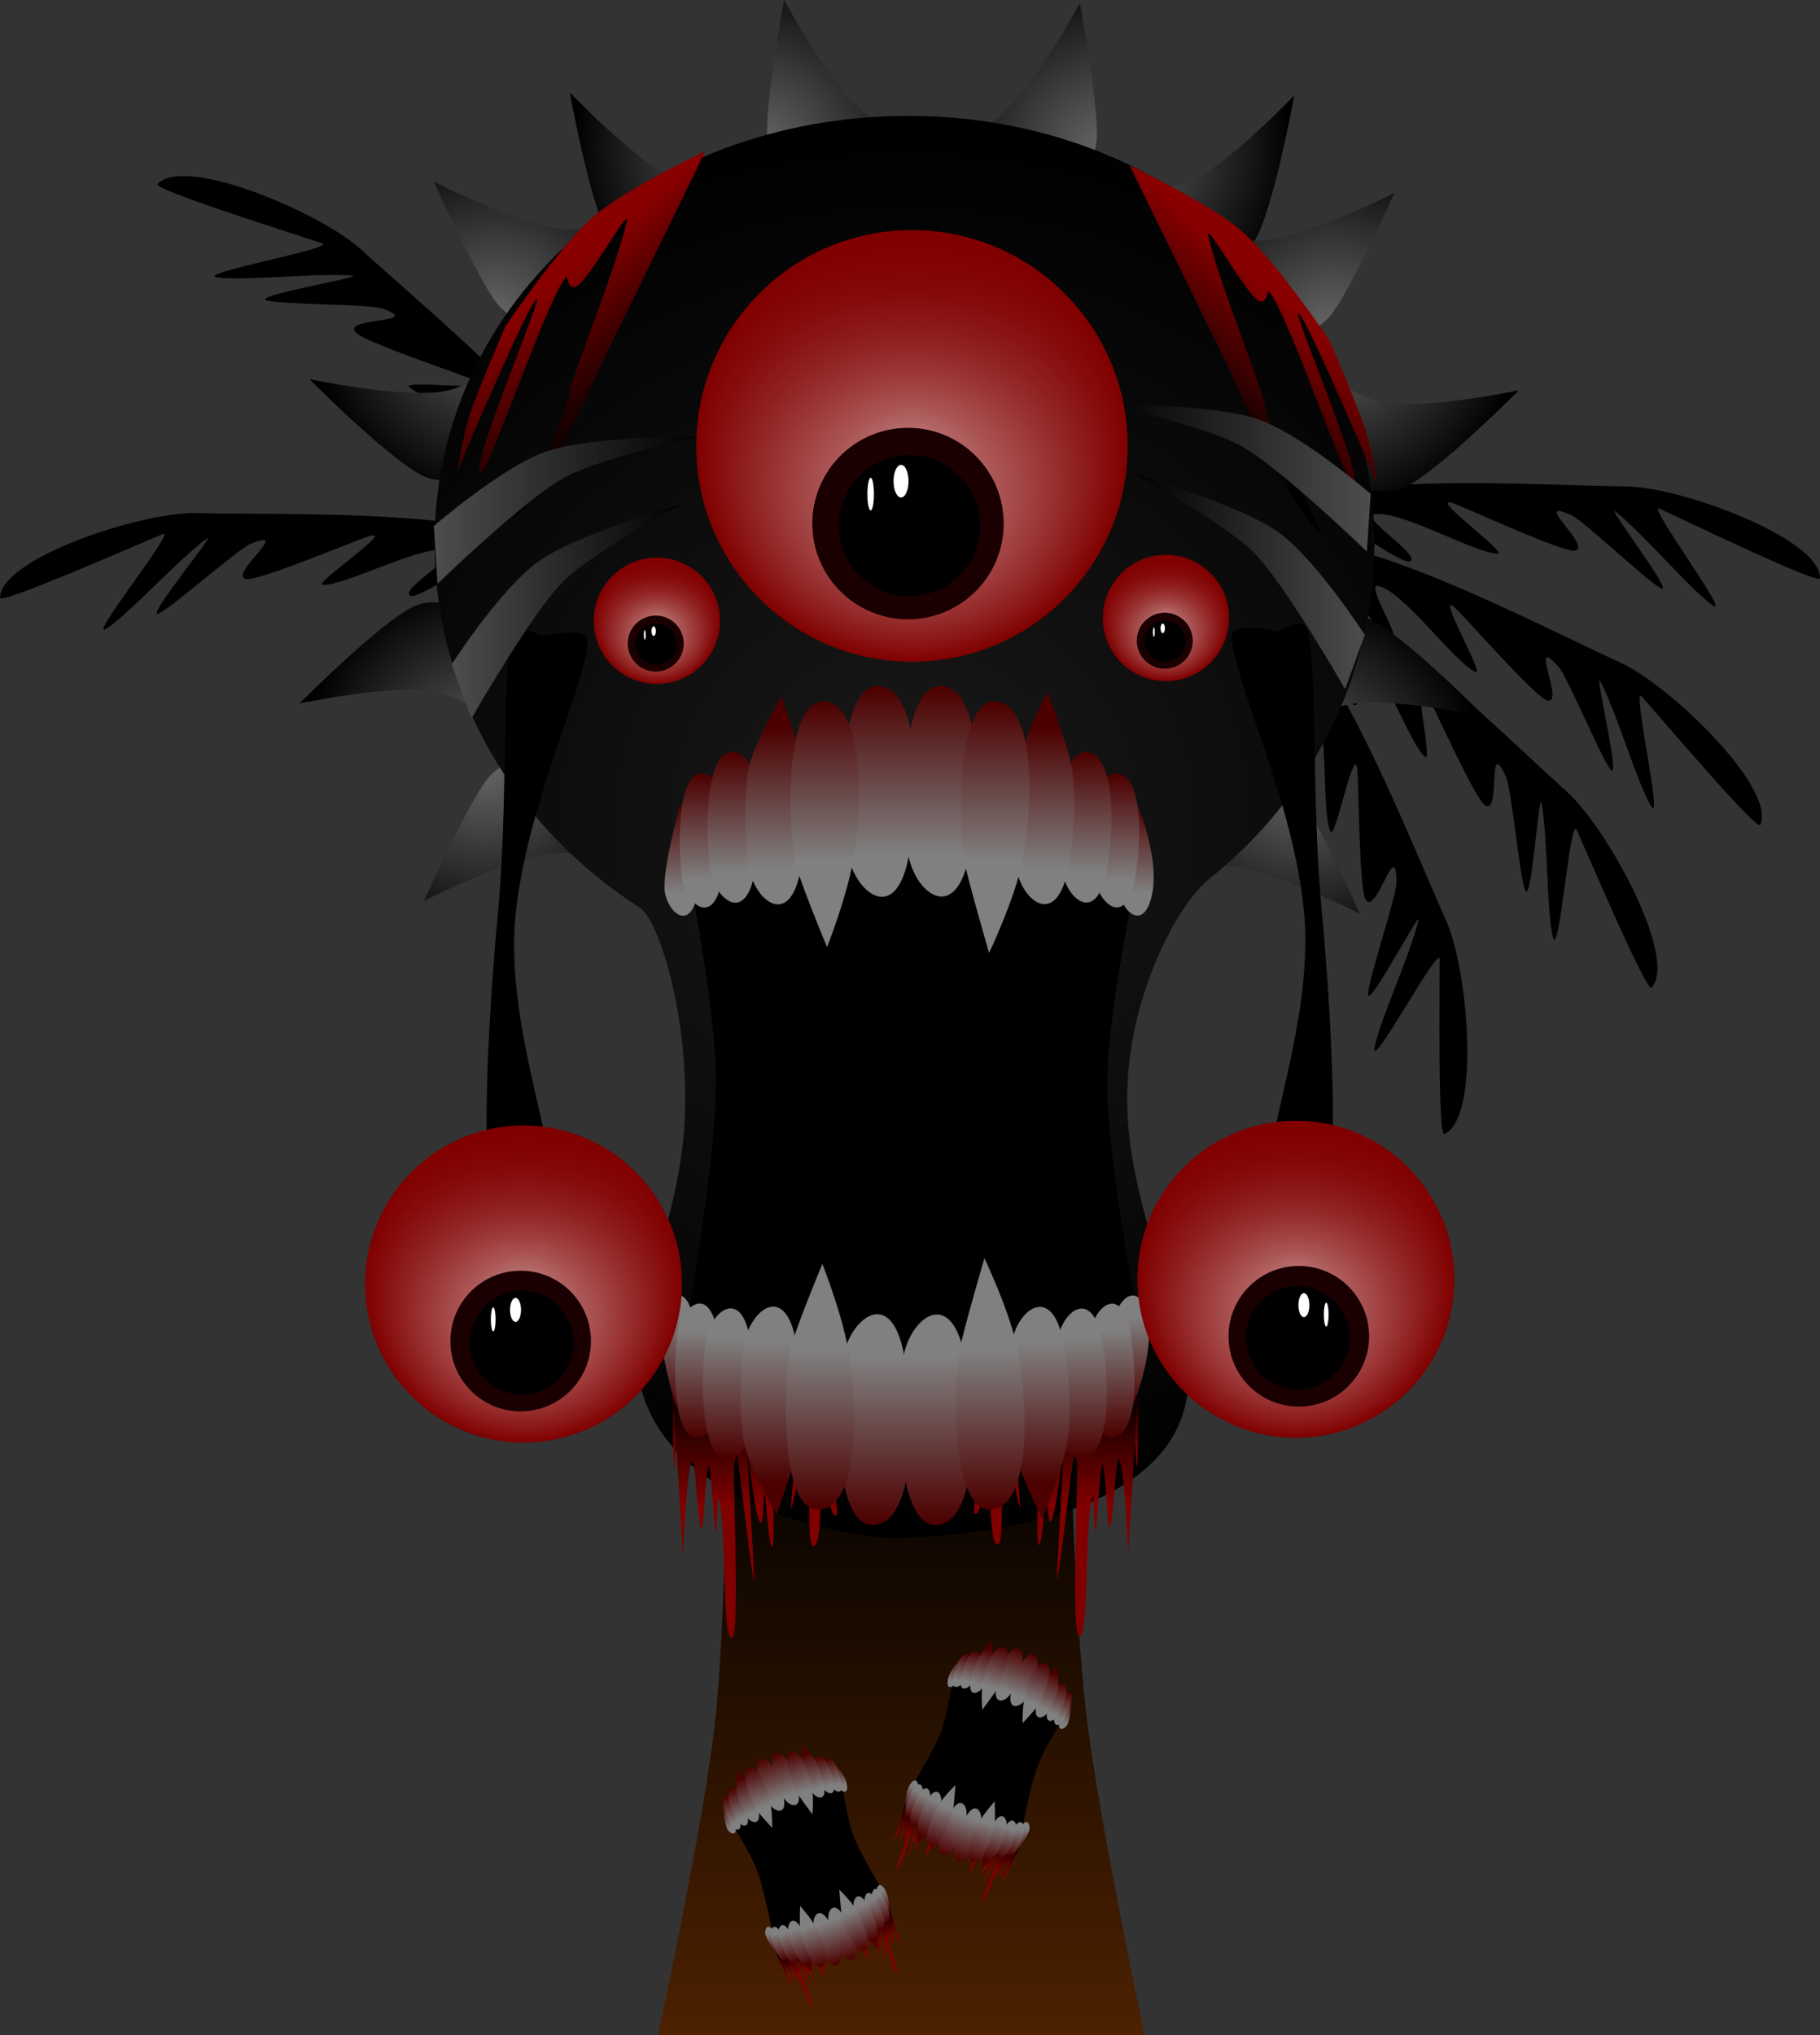 <svg version="1.1" xmlns="http://www.w3.org/2000/svg" xmlns:xlink="http://www.w3.org/1999/xlink" width="248.812" height="278.075" viewBox="0,0,248.812,278.075"><rect x="0" y="0" width="248.812" height="278.075" fill="#333333" stroke="none"/><defs><linearGradient x1="238.803" y1="233.386" x2="238.803" y2="319.037" gradientUnits="userSpaceOnUse" id="color-1"><stop offset="0" stop-color="#000000"/><stop offset="1" stop-color="#4d2100"/></linearGradient><radialGradient cx="293.016" cy="147.343" r="25.5" gradientUnits="userSpaceOnUse" id="color-2"><stop offset="0" stop-color="#666666"/><stop offset="1" stop-color="#000000"/></radialGradient><radialGradient cx="266.699" cy="61.441" r="25.5" gradientUnits="userSpaceOnUse" id="color-3"><stop offset="0" stop-color="#666666"/><stop offset="1" stop-color="#000000"/></radialGradient><radialGradient cx="219.314" cy="61.024" r="25.5" gradientUnits="userSpaceOnUse" id="color-4"><stop offset="0" stop-color="#666666"/><stop offset="1" stop-color="#000000"/></radialGradient><radialGradient cx="297.729" cy="85.799" r="25.5" gradientUnits="userSpaceOnUse" id="color-5"><stop offset="0" stop-color="#666666"/><stop offset="1" stop-color="#000000"/></radialGradient><radialGradient cx="183.402" cy="84.274" r="25.5" gradientUnits="userSpaceOnUse" id="color-6"><stop offset="0" stop-color="#666666"/><stop offset="1" stop-color="#000000"/></radialGradient><radialGradient cx="182.049" cy="145.589" r="25.5" gradientUnits="userSpaceOnUse" id="color-7"><stop offset="0" stop-color="#666666"/><stop offset="1" stop-color="#000000"/></radialGradient><radialGradient cx="239.246" cy="153.954" r="97.157" gradientUnits="userSpaceOnUse" id="color-8"><stop offset="0" stop-color="#1a1a1a"/><stop offset="1" stop-color="#000000"/></radialGradient><linearGradient x1="215.397" y1="230.541" x2="215.397" y2="240.502" gradientUnits="userSpaceOnUse" id="color-9"><stop offset="0" stop-color="#000000"/><stop offset="1" stop-color="#800000"/></linearGradient><linearGradient x1="227.027" y1="231.428" x2="227.027" y2="246.749" gradientUnits="userSpaceOnUse" id="color-10"><stop offset="0" stop-color="#000000"/><stop offset="1" stop-color="#800000"/></linearGradient><linearGradient x1="263.384" y1="230.328" x2="263.384" y2="240.289" gradientUnits="userSpaceOnUse" id="color-11"><stop offset="0" stop-color="#000000"/><stop offset="1" stop-color="#800000"/></linearGradient><linearGradient x1="251.754" y1="231.216" x2="251.754" y2="246.537" gradientUnits="userSpaceOnUse" id="color-12"><stop offset="0" stop-color="#000000"/><stop offset="1" stop-color="#800000"/></linearGradient><linearGradient x1="270.892" y1="150.916" x2="270.892" y2="162.995" gradientUnits="userSpaceOnUse" id="color-13"><stop offset="0" stop-color="#4d0000"/><stop offset="1" stop-color="#808080"/></linearGradient><linearGradient x1="268.037" y1="146.843" x2="268.037" y2="161.279" gradientUnits="userSpaceOnUse" id="color-14"><stop offset="0" stop-color="#4d0000"/><stop offset="1" stop-color="#808080"/></linearGradient><linearGradient x1="263.845" y1="143.956" x2="263.845" y2="160.159" gradientUnits="userSpaceOnUse" id="color-15"><stop offset="0" stop-color="#4d0000"/><stop offset="1" stop-color="#808080"/></linearGradient><linearGradient x1="258.081" y1="140.487" x2="258.081" y2="159.637" gradientUnits="userSpaceOnUse" id="color-16"><stop offset="0" stop-color="#4d0000"/><stop offset="1" stop-color="#808080"/></linearGradient><linearGradient x1="243.938" y1="135.012" x2="243.938" y2="157.697" gradientUnits="userSpaceOnUse" id="color-17"><stop offset="0" stop-color="#4d0000"/><stop offset="1" stop-color="#808080"/></linearGradient><linearGradient x1="251.386" y1="137.085" x2="251.386" y2="158.592" gradientUnits="userSpaceOnUse" id="color-18"><stop offset="0" stop-color="#4d0000"/><stop offset="1" stop-color="#808080"/></linearGradient><linearGradient x1="208.736" y1="150.916" x2="208.736" y2="162.995" gradientUnits="userSpaceOnUse" id="color-19"><stop offset="0" stop-color="#4d0000"/><stop offset="1" stop-color="#808080"/></linearGradient><linearGradient x1="211.591" y1="146.843" x2="211.591" y2="161.279" gradientUnits="userSpaceOnUse" id="color-20"><stop offset="0" stop-color="#4d0000"/><stop offset="1" stop-color="#808080"/></linearGradient><linearGradient x1="215.782" y1="143.956" x2="215.782" y2="160.159" gradientUnits="userSpaceOnUse" id="color-21"><stop offset="0" stop-color="#4d0000"/><stop offset="1" stop-color="#808080"/></linearGradient><linearGradient x1="221.547" y1="140.487" x2="221.547" y2="159.637" gradientUnits="userSpaceOnUse" id="color-22"><stop offset="0" stop-color="#4d0000"/><stop offset="1" stop-color="#808080"/></linearGradient><linearGradient x1="235.69" y1="135.012" x2="235.69" y2="157.697" gradientUnits="userSpaceOnUse" id="color-23"><stop offset="0" stop-color="#4d0000"/><stop offset="1" stop-color="#808080"/></linearGradient><linearGradient x1="228.241" y1="137.085" x2="228.241" y2="158.592" gradientUnits="userSpaceOnUse" id="color-24"><stop offset="0" stop-color="#4d0000"/><stop offset="1" stop-color="#808080"/></linearGradient><linearGradient x1="270.249" y1="233.139" x2="270.249" y2="221.06" gradientUnits="userSpaceOnUse" id="color-25"><stop offset="0" stop-color="#4d0000"/><stop offset="1" stop-color="#808080"/></linearGradient><linearGradient x1="267.394" y1="237.213" x2="267.394" y2="222.777" gradientUnits="userSpaceOnUse" id="color-26"><stop offset="0" stop-color="#4d0000"/><stop offset="1" stop-color="#808080"/></linearGradient><linearGradient x1="263.202" y1="240.1" x2="263.202" y2="223.896" gradientUnits="userSpaceOnUse" id="color-27"><stop offset="0" stop-color="#4d0000"/><stop offset="1" stop-color="#808080"/></linearGradient><linearGradient x1="257.438" y1="243.568" x2="257.438" y2="224.418" gradientUnits="userSpaceOnUse" id="color-28"><stop offset="0" stop-color="#4d0000"/><stop offset="1" stop-color="#808080"/></linearGradient><linearGradient x1="243.295" y1="249.044" x2="243.295" y2="226.358" gradientUnits="userSpaceOnUse" id="color-29"><stop offset="0" stop-color="#4d0000"/><stop offset="1" stop-color="#808080"/></linearGradient><linearGradient x1="250.744" y1="246.97" x2="250.744" y2="225.463" gradientUnits="userSpaceOnUse" id="color-30"><stop offset="0" stop-color="#4d0000"/><stop offset="1" stop-color="#808080"/></linearGradient><linearGradient x1="208.093" y1="233.139" x2="208.093" y2="221.06" gradientUnits="userSpaceOnUse" id="color-31"><stop offset="0" stop-color="#4d0000"/><stop offset="1" stop-color="#808080"/></linearGradient><linearGradient x1="210.948" y1="237.213" x2="210.948" y2="222.777" gradientUnits="userSpaceOnUse" id="color-32"><stop offset="0" stop-color="#4d0000"/><stop offset="1" stop-color="#808080"/></linearGradient><linearGradient x1="215.139" y1="240.1" x2="215.139" y2="223.896" gradientUnits="userSpaceOnUse" id="color-33"><stop offset="0" stop-color="#4d0000"/><stop offset="1" stop-color="#808080"/></linearGradient><linearGradient x1="220.904" y1="243.568" x2="220.904" y2="224.418" gradientUnits="userSpaceOnUse" id="color-34"><stop offset="0" stop-color="#4d0000"/><stop offset="1" stop-color="#808080"/></linearGradient><linearGradient x1="235.047" y1="249.044" x2="235.047" y2="226.358" gradientUnits="userSpaceOnUse" id="color-35"><stop offset="0" stop-color="#4d0000"/><stop offset="1" stop-color="#808080"/></linearGradient><linearGradient x1="227.598" y1="246.97" x2="227.598" y2="225.463" gradientUnits="userSpaceOnUse" id="color-36"><stop offset="0" stop-color="#4d0000"/><stop offset="1" stop-color="#808080"/></linearGradient><radialGradient cx="205.395" cy="125.801" r="8.624" gradientUnits="userSpaceOnUse" id="color-37"><stop offset="0" stop-color="#ffffff"/><stop offset="1" stop-color="#800000"/></radialGradient><linearGradient x1="205.395" y1="117.177" x2="205.395" y2="134.424" gradientUnits="userSpaceOnUse" id="color-38"><stop offset="0" stop-color="#800000"/><stop offset="1" stop-color="#800000" stop-opacity="0"/></linearGradient><radialGradient cx="274.987" cy="125.416" r="8.624" gradientUnits="userSpaceOnUse" id="color-39"><stop offset="0" stop-color="#ffffff"/><stop offset="1" stop-color="#800000"/></radialGradient><linearGradient x1="274.987" y1="116.793" x2="274.987" y2="134.04" gradientUnits="userSpaceOnUse" id="color-40"><stop offset="0" stop-color="#800000"/><stop offset="1" stop-color="#800000" stop-opacity="0"/></linearGradient><radialGradient cx="187.17" cy="216.426" r="21.655" gradientUnits="userSpaceOnUse" id="color-41"><stop offset="0" stop-color="#ffffff"/><stop offset="1" stop-color="#800000"/></radialGradient><linearGradient x1="187.17" y1="194.771" x2="187.17" y2="238.081" gradientUnits="userSpaceOnUse" id="color-42"><stop offset="0" stop-color="#800000"/><stop offset="1" stop-color="#800000" stop-opacity="0"/></linearGradient><radialGradient cx="292.753" cy="215.774" r="21.655" gradientUnits="userSpaceOnUse" id="color-43"><stop offset="0" stop-color="#ffffff"/><stop offset="1" stop-color="#800000"/></radialGradient><linearGradient x1="292.753" y1="194.12" x2="292.753" y2="237.429" gradientUnits="userSpaceOnUse" id="color-44"><stop offset="0" stop-color="#800000"/><stop offset="1" stop-color="#800000" stop-opacity="0"/></linearGradient><linearGradient x1="223.43" y1="306.699" x2="224.344" y2="309.142" gradientUnits="userSpaceOnUse" id="color-45"><stop offset="0" stop-color="#000000"/><stop offset="1" stop-color="#800000"/></linearGradient><linearGradient x1="226.363" y1="305.849" x2="227.77" y2="309.606" gradientUnits="userSpaceOnUse" id="color-46"><stop offset="0" stop-color="#000000"/><stop offset="1" stop-color="#800000"/></linearGradient><linearGradient x1="235.178" y1="302.242" x2="236.092" y2="304.685" gradientUnits="userSpaceOnUse" id="color-47"><stop offset="0" stop-color="#000000"/><stop offset="1" stop-color="#800000"/></linearGradient><linearGradient x1="232.407" y1="303.527" x2="233.814" y2="307.284" gradientUnits="userSpaceOnUse" id="color-48"><stop offset="0" stop-color="#000000"/><stop offset="1" stop-color="#800000"/></linearGradient><linearGradient x1="229.729" y1="282.08" x2="230.838" y2="285.042" gradientUnits="userSpaceOnUse" id="color-49"><stop offset="0" stop-color="#4d0000"/><stop offset="1" stop-color="#808080"/></linearGradient><linearGradient x1="228.655" y1="281.343" x2="229.98" y2="284.883" gradientUnits="userSpaceOnUse" id="color-50"><stop offset="0" stop-color="#4d0000"/><stop offset="1" stop-color="#808080"/></linearGradient><linearGradient x1="227.362" y1="281.02" x2="228.85" y2="284.993" gradientUnits="userSpaceOnUse" id="color-51"><stop offset="0" stop-color="#4d0000"/><stop offset="1" stop-color="#808080"/></linearGradient><linearGradient x1="225.631" y1="280.699" x2="227.388" y2="285.394" gradientUnits="userSpaceOnUse" id="color-52"><stop offset="0" stop-color="#4d0000"/><stop offset="1" stop-color="#808080"/></linearGradient><linearGradient x1="221.66" y1="280.654" x2="223.742" y2="286.217" gradientUnits="userSpaceOnUse" id="color-53"><stop offset="0" stop-color="#4d0000"/><stop offset="1" stop-color="#808080"/></linearGradient><linearGradient x1="223.677" y1="280.479" x2="225.651" y2="285.753" gradientUnits="userSpaceOnUse" id="color-54"><stop offset="0" stop-color="#4d0000"/><stop offset="1" stop-color="#808080"/></linearGradient><linearGradient x1="214.488" y1="287.785" x2="215.596" y2="290.747" gradientUnits="userSpaceOnUse" id="color-55"><stop offset="0" stop-color="#4d0000"/><stop offset="1" stop-color="#808080"/></linearGradient><linearGradient x1="214.814" y1="286.524" x2="216.139" y2="290.064" gradientUnits="userSpaceOnUse" id="color-56"><stop offset="0" stop-color="#4d0000"/><stop offset="1" stop-color="#808080"/></linearGradient><linearGradient x1="215.577" y1="285.432" x2="217.064" y2="289.405" gradientUnits="userSpaceOnUse" id="color-57"><stop offset="0" stop-color="#4d0000"/><stop offset="1" stop-color="#808080"/></linearGradient><linearGradient x1="216.672" y1="284.052" x2="218.43" y2="288.748" gradientUnits="userSpaceOnUse" id="color-58"><stop offset="0" stop-color="#4d0000"/><stop offset="1" stop-color="#808080"/></linearGradient><linearGradient x1="219.637" y1="281.411" x2="221.72" y2="286.974" gradientUnits="userSpaceOnUse" id="color-59"><stop offset="0" stop-color="#4d0000"/><stop offset="1" stop-color="#808080"/></linearGradient><linearGradient x1="218.001" y1="282.604" x2="219.975" y2="287.877" gradientUnits="userSpaceOnUse" id="color-60"><stop offset="0" stop-color="#4d0000"/><stop offset="1" stop-color="#808080"/></linearGradient><linearGradient x1="237.119" y1="302.301" x2="236.01" y2="299.339" gradientUnits="userSpaceOnUse" id="color-61"><stop offset="0" stop-color="#4d0000"/><stop offset="1" stop-color="#808080"/></linearGradient><linearGradient x1="236.793" y1="303.562" x2="235.468" y2="300.022" gradientUnits="userSpaceOnUse" id="color-62"><stop offset="0" stop-color="#4d0000"/><stop offset="1" stop-color="#808080"/></linearGradient><linearGradient x1="236.03" y1="304.655" x2="234.543" y2="300.681" gradientUnits="userSpaceOnUse" id="color-63"><stop offset="0" stop-color="#4d0000"/><stop offset="1" stop-color="#808080"/></linearGradient><linearGradient x1="234.935" y1="306.035" x2="233.177" y2="301.339" gradientUnits="userSpaceOnUse" id="color-64"><stop offset="0" stop-color="#4d0000"/><stop offset="1" stop-color="#808080"/></linearGradient><linearGradient x1="231.969" y1="308.675" x2="229.887" y2="303.113" gradientUnits="userSpaceOnUse" id="color-65"><stop offset="0" stop-color="#4d0000"/><stop offset="1" stop-color="#808080"/></linearGradient><linearGradient x1="233.606" y1="307.483" x2="231.631" y2="302.209" gradientUnits="userSpaceOnUse" id="color-66"><stop offset="0" stop-color="#4d0000"/><stop offset="1" stop-color="#808080"/></linearGradient><linearGradient x1="221.877" y1="308.007" x2="220.769" y2="305.045" gradientUnits="userSpaceOnUse" id="color-67"><stop offset="0" stop-color="#4d0000"/><stop offset="1" stop-color="#808080"/></linearGradient><linearGradient x1="222.951" y1="308.743" x2="221.626" y2="305.204" gradientUnits="userSpaceOnUse" id="color-68"><stop offset="0" stop-color="#4d0000"/><stop offset="1" stop-color="#808080"/></linearGradient><linearGradient x1="224.244" y1="309.067" x2="222.757" y2="305.093" gradientUnits="userSpaceOnUse" id="color-69"><stop offset="0" stop-color="#4d0000"/><stop offset="1" stop-color="#808080"/></linearGradient><linearGradient x1="225.976" y1="309.388" x2="224.218" y2="304.692" gradientUnits="userSpaceOnUse" id="color-70"><stop offset="0" stop-color="#4d0000"/><stop offset="1" stop-color="#808080"/></linearGradient><linearGradient x1="229.947" y1="309.433" x2="227.864" y2="303.87" gradientUnits="userSpaceOnUse" id="color-71"><stop offset="0" stop-color="#4d0000"/><stop offset="1" stop-color="#808080"/></linearGradient><linearGradient x1="227.93" y1="309.608" x2="225.956" y2="304.334" gradientUnits="userSpaceOnUse" id="color-72"><stop offset="0" stop-color="#4d0000"/><stop offset="1" stop-color="#808080"/></linearGradient><linearGradient x1="253.119" y1="292.402" x2="252.205" y2="294.845" gradientUnits="userSpaceOnUse" id="color-73"><stop offset="0" stop-color="#000000"/><stop offset="1" stop-color="#800000"/></linearGradient><linearGradient x1="250.186" y1="291.552" x2="248.779" y2="295.309" gradientUnits="userSpaceOnUse" id="color-74"><stop offset="0" stop-color="#000000"/><stop offset="1" stop-color="#800000"/></linearGradient><linearGradient x1="241.371" y1="287.945" x2="240.457" y2="290.388" gradientUnits="userSpaceOnUse" id="color-75"><stop offset="0" stop-color="#000000"/><stop offset="1" stop-color="#800000"/></linearGradient><linearGradient x1="244.142" y1="289.231" x2="242.735" y2="292.987" gradientUnits="userSpaceOnUse" id="color-76"><stop offset="0" stop-color="#000000"/><stop offset="1" stop-color="#800000"/></linearGradient><linearGradient x1="246.82" y1="267.783" x2="245.711" y2="270.745" gradientUnits="userSpaceOnUse" id="color-77"><stop offset="0" stop-color="#4d0000"/><stop offset="1" stop-color="#808080"/></linearGradient><linearGradient x1="247.894" y1="267.046" x2="246.568" y2="270.586" gradientUnits="userSpaceOnUse" id="color-78"><stop offset="0" stop-color="#4d0000"/><stop offset="1" stop-color="#808080"/></linearGradient><linearGradient x1="249.186" y1="266.723" x2="247.699" y2="270.697" gradientUnits="userSpaceOnUse" id="color-79"><stop offset="0" stop-color="#4d0000"/><stop offset="1" stop-color="#808080"/></linearGradient><linearGradient x1="250.918" y1="266.402" x2="249.161" y2="271.098" gradientUnits="userSpaceOnUse" id="color-80"><stop offset="0" stop-color="#4d0000"/><stop offset="1" stop-color="#808080"/></linearGradient><linearGradient x1="254.889" y1="266.357" x2="252.807" y2="271.92" gradientUnits="userSpaceOnUse" id="color-81"><stop offset="0" stop-color="#4d0000"/><stop offset="1" stop-color="#808080"/></linearGradient><linearGradient x1="252.872" y1="266.182" x2="250.898" y2="271.456" gradientUnits="userSpaceOnUse" id="color-82"><stop offset="0" stop-color="#4d0000"/><stop offset="1" stop-color="#808080"/></linearGradient><linearGradient x1="262.061" y1="273.489" x2="260.952" y2="276.451" gradientUnits="userSpaceOnUse" id="color-83"><stop offset="0" stop-color="#4d0000"/><stop offset="1" stop-color="#808080"/></linearGradient><linearGradient x1="261.735" y1="272.228" x2="260.41" y2="275.768" gradientUnits="userSpaceOnUse" id="color-84"><stop offset="0" stop-color="#4d0000"/><stop offset="1" stop-color="#808080"/></linearGradient><linearGradient x1="260.972" y1="271.135" x2="259.485" y2="275.108" gradientUnits="userSpaceOnUse" id="color-85"><stop offset="0" stop-color="#4d0000"/><stop offset="1" stop-color="#808080"/></linearGradient><linearGradient x1="259.877" y1="269.755" x2="258.119" y2="274.451" gradientUnits="userSpaceOnUse" id="color-86"><stop offset="0" stop-color="#4d0000"/><stop offset="1" stop-color="#808080"/></linearGradient><linearGradient x1="256.912" y1="267.115" x2="254.829" y2="272.677" gradientUnits="userSpaceOnUse" id="color-87"><stop offset="0" stop-color="#4d0000"/><stop offset="1" stop-color="#808080"/></linearGradient><linearGradient x1="258.548" y1="268.307" x2="256.574" y2="273.581" gradientUnits="userSpaceOnUse" id="color-88"><stop offset="0" stop-color="#4d0000"/><stop offset="1" stop-color="#808080"/></linearGradient><linearGradient x1="239.43" y1="288.005" x2="240.539" y2="285.043" gradientUnits="userSpaceOnUse" id="color-89"><stop offset="0" stop-color="#4d0000"/><stop offset="1" stop-color="#808080"/></linearGradient><linearGradient x1="239.756" y1="289.265" x2="241.081" y2="285.726" gradientUnits="userSpaceOnUse" id="color-90"><stop offset="0" stop-color="#4d0000"/><stop offset="1" stop-color="#808080"/></linearGradient><linearGradient x1="240.519" y1="290.358" x2="242.006" y2="286.385" gradientUnits="userSpaceOnUse" id="color-91"><stop offset="0" stop-color="#4d0000"/><stop offset="1" stop-color="#808080"/></linearGradient><linearGradient x1="241.614" y1="291.738" x2="243.372" y2="287.042" gradientUnits="userSpaceOnUse" id="color-92"><stop offset="0" stop-color="#4d0000"/><stop offset="1" stop-color="#808080"/></linearGradient><linearGradient x1="244.579" y1="294.379" x2="246.662" y2="288.816" gradientUnits="userSpaceOnUse" id="color-93"><stop offset="0" stop-color="#4d0000"/><stop offset="1" stop-color="#808080"/></linearGradient><linearGradient x1="242.943" y1="293.186" x2="244.918" y2="287.913" gradientUnits="userSpaceOnUse" id="color-94"><stop offset="0" stop-color="#4d0000"/><stop offset="1" stop-color="#808080"/></linearGradient><linearGradient x1="254.671" y1="293.71" x2="255.78" y2="290.748" gradientUnits="userSpaceOnUse" id="color-95"><stop offset="0" stop-color="#4d0000"/><stop offset="1" stop-color="#808080"/></linearGradient><linearGradient x1="253.598" y1="294.447" x2="254.923" y2="290.907" gradientUnits="userSpaceOnUse" id="color-96"><stop offset="0" stop-color="#4d0000"/><stop offset="1" stop-color="#808080"/></linearGradient><linearGradient x1="252.305" y1="294.77" x2="253.792" y2="290.796" gradientUnits="userSpaceOnUse" id="color-97"><stop offset="0" stop-color="#4d0000"/><stop offset="1" stop-color="#808080"/></linearGradient><linearGradient x1="250.573" y1="295.091" x2="252.33" y2="290.395" gradientUnits="userSpaceOnUse" id="color-98"><stop offset="0" stop-color="#4d0000"/><stop offset="1" stop-color="#808080"/></linearGradient><linearGradient x1="246.602" y1="295.136" x2="248.684" y2="289.573" gradientUnits="userSpaceOnUse" id="color-99"><stop offset="0" stop-color="#4d0000"/><stop offset="1" stop-color="#808080"/></linearGradient><linearGradient x1="248.619" y1="295.311" x2="250.593" y2="290.037" gradientUnits="userSpaceOnUse" id="color-100"><stop offset="0" stop-color="#4d0000"/><stop offset="1" stop-color="#808080"/></linearGradient><linearGradient x1="198.389" y1="73.543" x2="211.027" y2="87.984" gradientUnits="userSpaceOnUse" id="color-101"><stop offset="0" stop-color="#880000"/><stop offset="1" stop-color="#000000"/></linearGradient><linearGradient x1="177.342" y1="124.471" x2="209.001" y2="124.471" gradientUnits="userSpaceOnUse" id="color-102"><stop offset="0" stop-color="#4d4d4d"/><stop offset="1" stop-color="#000000"/></linearGradient><linearGradient x1="174.904" y1="110.665" x2="211.45" y2="110.665" gradientUnits="userSpaceOnUse" id="color-103"><stop offset="0" stop-color="#4d4d4d"/><stop offset="1" stop-color="#000000"/></linearGradient><linearGradient x1="283.674" y1="75.507" x2="271.036" y2="89.948" gradientUnits="userSpaceOnUse" id="color-104"><stop offset="0" stop-color="#880000"/><stop offset="1" stop-color="#000000"/></linearGradient><linearGradient x1="302.967" y1="106.271" x2="266.421" y2="106.271" gradientUnits="userSpaceOnUse" id="color-105"><stop offset="0" stop-color="#4d4d4d"/><stop offset="1" stop-color="#000000"/></linearGradient><radialGradient cx="240.271" cy="101.908" r="29.483" gradientUnits="userSpaceOnUse" id="color-106"><stop offset="0" stop-color="#ffffff"/><stop offset="1" stop-color="#800000"/></radialGradient><linearGradient x1="240.271" y1="72.425" x2="240.271" y2="131.391" gradientUnits="userSpaceOnUse" id="color-107"><stop offset="0" stop-color="#800000"/><stop offset="1" stop-color="#800000" stop-opacity="0"/></linearGradient><linearGradient x1="302.173" y1="120.433" x2="270.514" y2="120.433" gradientUnits="userSpaceOnUse" id="color-108"><stop offset="0" stop-color="#4d4d4d"/><stop offset="1" stop-color="#000000"/></linearGradient></defs><g transform="translate(-115.594,-40.963)"><g stroke-miterlimit="10"><g fill="#000000" stroke="none" stroke-width="0" stroke-linecap="butt"><g><path d="M283.386,122.341c10.487,-4.761 24.043,31.491 29.872,44.332c3.068,6.758 4.764,27.001 -0.205,29.256c-0.897,0.407 -0.629,-19.125 -0.642,-23.902c-0.006,-2.174 -9.677,15.849 -8.889,12.015c0.807,-3.927 4.709,-12.221 5.976,-17.252c0.525,-2.083 -7.009,12.444 -6.877,9.952c0.116,-2.191 3.91,-13.38 3.887,-15.259c-0.077,-6.349 -2.681,4.522 -4.187,2.475c-0.924,-1.256 -0.959,-15.434 -1.147,-17.673c-0.368,-4.373 -3.04,9.713 -3.693,8.275c-1.275,-2.81 -0.172,-14.707 -2.243,-17.565c-1.212,-1.672 -2.383,8.357 -3.762,7.138c-0.921,-0.813 1.198,-10.125 0.283,-11.118c-0.945,-1.024 -2.381,7.567 -3.369,6.77c-1.358,-1.096 1.119,-7.943 -0.003,-9.626c-1.172,-1.758 -4.595,6.224 -5.798,5.229c-2.201,-1.819 -1.633,-11.946 0.797,-13.048z"/><path d="M284.475,120.632c7.663,-8.598 34.731,19.066 45.259,28.449c5.54,4.938 15.284,22.763 11.653,26.836c-0.656,0.736 -8.315,-17.234 -10.26,-21.597c-0.885,-1.986 -2.435,18.41 -3.266,14.585c-0.851,-3.917 -0.64,-13.082 -1.517,-18.194c-0.363,-2.117 -1.373,14.216 -2.261,11.884c-0.781,-2.05 -1.84,-13.817 -2.622,-15.527c-2.64,-5.774 -0.621,5.22 -2.827,3.958c-1.353,-0.774 -7.124,-13.726 -8.202,-15.697c-2.106,-3.85 1.151,10.113 -0.028,9.062c-2.304,-2.053 -6.11,-13.379 -9.16,-15.154c-1.785,-1.039 1.203,8.606 -0.551,8.05c-1.171,-0.371 -3.002,-9.744 -4.241,-10.281c-1.278,-0.554 0.885,7.883 -0.341,7.554c-1.685,-0.452 -2.191,-7.717 -3.898,-8.801c-1.783,-1.133 -1.683,7.551 -3.186,7.129c-2.749,-0.773 -6.327,-10.263 -4.552,-12.255z"/></g><g><path d="M285.476,117.799c4.764,-10.486 38.826,7.889 51.667,13.722c6.757,3.069 21.355,17.195 19.099,22.164c-0.408,0.897 -13.059,-13.986 -16.213,-17.575c-1.435,-1.633 3.144,18.302 1.214,14.896c-1.976,-3.488 -4.497,-12.301 -6.853,-16.923c-0.976,-1.913 2.912,13.982 1.371,12.019c-1.354,-1.726 -5.861,-12.647 -7.115,-14.047c-4.236,-4.729 0.957,5.169 -1.523,4.619c-1.522,-0.337 -10.879,-10.99 -12.494,-12.552c-3.155,-3.051 4.103,9.314 2.665,8.661c-2.809,-1.276 -9.808,-10.96 -13.248,-11.749c-2.013,-0.462 3.705,7.86 1.865,7.851c-1.229,-0.006 -5.761,-8.412 -7.103,-8.557c-1.385,-0.149 3.187,7.264 1.919,7.314c-1.743,0.069 -4.384,-6.717 -6.337,-7.246c-2.039,-0.552 0.636,7.71 -0.925,7.753c-2.855,0.079 -9.09,-7.92 -7.987,-10.349z"/><path d="M285.172,115.796c0.112,-11.517 38.697,-8.5 52.799,-8.363c7.421,0.072 26.488,7.081 26.434,12.538c-0.01,0.985 -17.602,-7.504 -21.938,-9.509c-1.973,-0.912 10.282,15.464 7.139,13.131c-3.219,-2.389 -9.09,-9.429 -13.116,-12.701c-1.667,-1.355 8.321,11.607 6.118,10.436c-1.937,-1.03 -10.479,-9.193 -12.192,-9.966c-5.788,-2.61 2.967,4.339 0.476,4.84c-1.529,0.308 -14.396,-5.647 -16.505,-6.421c-4.12,-1.513 7.522,6.857 5.942,6.841c-3.086,-0.03 -13.405,-6.053 -16.87,-5.382c-2.027,0.393 6.569,5.688 4.883,6.424c-1.126,0.491 -8.673,-5.361 -9.959,-4.95c-1.327,0.424 5.854,5.353 4.715,5.912c-1.567,0.768 -6.728,-4.368 -8.727,-4.062c-2.088,0.32 3.702,6.793 2.292,7.464c-2.578,1.228 -11.518,-3.563 -11.492,-6.231z"/></g></g><path d="M205.553,319.037c0,0 6.246,-28.795 7.803,-42.855c1.58,-14.275 1.606,-42.16 1.606,-42.16l46.862,-0.636c0,0 0.569,27.563 2.273,41.835c1.705,14.279 7.956,43.816 7.956,43.816z" fill="url(#color-1)" stroke="#000000" stroke-width="0" stroke-linecap="butt"/><path d="M292.849,126.843c0,0 6.246,-3.04 10.057,-1.258c4.596,2.149 15.609,13.258 15.609,13.258c0,0 -13.08,-2.73 -18.628,-1.609c-5.45,1.101 -14.372,8.276 -14.372,8.276c0,0 4.887,0.549 7.342,3.67c2.826,3.591 8.658,16.664 8.658,16.664c0,0 -13.371,-6.915 -19.361,-6.562c-5.244,0.308 -14.639,8.562 -14.639,8.562" fill="url(#color-2)" stroke="#000000" stroke-width="0" stroke-linecap="round"/><path d="M234.073,58.987c0,0 12.417,1.482 16.914,-1.234c5.136,-3.102 12.24,-16.373 12.24,-16.373c0,0 2.597,14.077 2.302,18.637c-0.257,3.963 -3.973,7.183 -3.973,7.183c0,0 11.417,0.861 16.532,-1.318c5.208,-2.218 14.442,-11.876 14.442,-11.876c0,0 -2.785,15.393 -5.356,19.767c-2.132,3.627 -9.002,4.659 -9.002,4.659" fill="url(#color-3)" stroke="#000000" stroke-width="0" stroke-linecap="round"/><path d="M207.841,78.014c0,0 -6.87,-1.031 -9.002,-4.659c-2.571,-4.374 -5.356,-19.767 -5.356,-19.767c0,0 9.234,9.658 14.442,11.876c5.115,2.179 16.532,1.318 16.532,1.318c0,0 -3.717,-3.22 -3.973,-7.183c-0.295,-4.56 2.302,-18.637 2.302,-18.637c0,0 7.104,13.271 12.24,16.373c4.497,2.716 16.914,1.234 16.914,1.234" fill="url(#color-4)" stroke="#000000" stroke-width="0" stroke-linecap="round"/><g fill="#000000" stroke="none" stroke-width="0" stroke-linecap="butt"><g><path d="M194.927,121.335c-0.07,2.667 -9.177,7.132 -11.71,5.812c-1.384,-0.721 4.636,-6.981 2.56,-7.376c-1.987,-0.379 -7.33,4.568 -8.868,3.744c-1.119,-0.6 6.236,-5.266 4.925,-5.738c-1.271,-0.457 -9.024,5.119 -10.131,4.587c-1.659,-0.796 7.123,-5.778 5.112,-6.244c-3.439,-0.796 -13.969,4.851 -17.053,4.769c-1.579,-0.042 10.357,-7.985 6.185,-6.622c-2.136,0.698 -15.21,6.184 -16.727,5.821c-2.471,-0.591 6.529,-7.219 0.651,-4.82c-1.74,0.71 -10.571,8.559 -12.544,9.519c-2.244,1.091 8.205,-11.502 6.491,-10.208c-4.141,3.125 -10.263,9.948 -13.566,12.219c-3.225,2.218 9.613,-13.705 7.608,-12.864c-4.406,1.847 -22.293,9.696 -22.267,8.711c0.144,-5.455 19.451,-11.771 26.87,-11.575c14.098,0.372 52.767,-1.249 52.463,10.264z"/></g><g><path d="M197.731,117.333c-1.808,1.962 -11.604,-0.669 -12.642,-3.329c-0.567,-1.454 8.084,-2.206 6.782,-3.869c-1.247,-1.593 -8.526,-1.384 -9.141,-3.017c-0.448,-1.188 8.161,0.139 7.484,-1.079c-0.656,-1.18 -10.163,-2.084 -10.647,-3.213c-0.725,-1.691 9.166,0.337 7.958,-1.337c-2.066,-2.862 -13.71,-5.54 -15.979,-7.631c-1.161,-1.07 13.053,0.803 9.015,-0.916c-2.067,-0.88 -15.522,-5.353 -16.425,-6.624c-1.472,-2.071 9.667,-1.139 3.662,-3.201c-1.778,-0.61 -13.592,-0.512 -15.709,-1.088c-2.408,-0.655 13.747,-3.261 11.605,-3.415c-5.174,-0.372 -14.274,0.736 -18.255,0.273c-3.888,-0.452 16.257,-3.993 14.194,-4.679c-4.533,-1.508 -23.167,-7.37 -22.499,-8.095c3.698,-4.012 22.392,3.938 27.849,8.967c10.37,9.558 40.553,33.784 32.747,42.253z"/></g></g><path d="M272.229,65.299c0,0 9.395,8.254 14.639,8.562c5.99,0.352 19.361,-6.562 19.361,-6.562c0,0 -5.832,13.073 -8.658,16.664c-2.456,3.121 -7.342,3.67 -7.342,3.67c0,0 8.922,7.175 14.372,8.276c5.548,1.121 18.628,-1.609 18.628,-1.609c0,0 -11.013,11.109 -15.609,13.258c-3.812,1.782 -10.057,-1.258 -10.057,-1.258" fill="url(#color-5)" stroke="#000000" stroke-width="0" stroke-linecap="round"/><path d="M183.569,104.774c0,0 -6.246,3.04 -10.057,1.258c-4.596,-2.149 -15.609,-13.258 -15.609,-13.258c0,0 13.08,2.73 18.628,1.609c5.45,-1.101 14.372,-8.276 14.372,-8.276c0,0 -4.887,-0.549 -7.342,-3.67c-2.826,-3.591 -8.658,-16.664 -8.658,-16.664c0,0 13.371,6.915 19.361,6.562c5.244,-0.308 14.639,-8.562 14.639,-8.562" fill="url(#color-6)" stroke="#000000" stroke-width="0" stroke-linecap="round"/><path d="M207.549,166.089c0,0 -9.395,-8.254 -14.639,-8.562c-5.99,-0.352 -19.361,6.562 -19.361,6.562c0,0 5.832,-13.073 8.658,-16.664c2.456,-3.121 7.342,-3.67 7.342,-3.67c0,0 -8.922,-7.175 -14.372,-8.276c-5.548,-1.121 -18.628,1.609 -18.628,1.609c0,0 11.013,-11.109 15.609,-13.258c3.812,-1.782 10.057,1.258 10.057,1.258" fill="url(#color-7)" stroke="#000000" stroke-width="0" stroke-linecap="round"/><path d="M218.87,181.581l3.121,-26.328l35.831,-0.142l2.767,26.106c0,0 -7.515,4.196 -21.559,4.51c-12.485,0.279 -20.16,-4.146 -20.16,-4.146z" fill="#e46300" stroke="#000000" stroke-width="0" stroke-linecap="butt"/><path d="M175.009,115.166c0,-33.302 29.262,-58.37 64.74,-58.37c35.477,0 63.734,25.068 63.734,58.37c0,18.404 -8.784,34.883 -22.632,45.943c-4.27,3.41 -11.535,16.604 -11.152,31.214c0.374,14.239 8.343,29.854 8.368,36.752c0.076,21.337 -36.34,22.036 -40.273,22.036c-6.805,0 -34.49,-5.109 -35.164,-24.669c-0.224,-6.49 5.702,-19.016 6.512,-31.508c0.922,-14.217 -3.383,-28.208 -6.087,-29.942c-16.933,-10.858 -28.047,-29.123 -28.047,-49.825z" fill="url(#color-8)" stroke="#000000" stroke-width="0" stroke-linecap="butt"/><g stroke="none" stroke-width="0" stroke-linecap="butt"><path d="M208.868,225.383c0,0 4.601,-24.721 4.601,-36.601c0,-11.216 -4.601,-32.802 -4.601,-32.802h63.179c0,0 -5.079,21.778 -5.079,33.298c0,11.613 5.079,36.105 5.079,36.105z" fill="#000000"/><g><g><path d="M217.663,239.257c-0.751,0.055 -0.347,-2.942 -0.72,-2.005c-0.534,1.34 -1.695,6.688 -1.896,6.156c-0.082,-0.218 1.223,-7.601 1.22,-9.551c-0.001,-0.683 -1.512,5.447 -1.853,6.24c-0.338,0.786 0.493,-3.768 0.396,-3.771c-0.44,-0.013 -1.449,5.838 -2.375,4.942c-0.399,-0.386 1.964,-7.231 1.805,-8.929c-0.119,-1.267 -1.316,5.094 -2.372,5.775c-0.754,0.486 -1.458,-4.816 -1.547,-4.65c-0.248,0.464 -0.505,4.453 -0.787,4.359c-0.391,-0.131 -0.819,-4.377 -1.231,-3.337c-0.162,0.409 -0.354,7.117 -0.605,7.137c-0.256,-9.693 -0.13,-12.731 -0.13,-12.731l27.315,0.515l-1.406,15.511c0,0 -0.46,-7.083 -1.177,-8.318c-0.612,-1.055 -0.645,4.946 -1.37,5.992c-0.275,0.397 -0.526,-4.833 -0.948,-5.654c-0.294,-0.572 -0.68,4.83 -0.962,5.828c-0.174,0.616 -0.291,-3.107 -0.373,-2.99c-1.204,1.71 -0.411,13.01 -1.936,12.406c-1.088,-0.431 0.04,-15.024 -0.25,-17.11c-0.202,-1.456 -2.019,10.084 -2.695,12.096c-0.241,0.716 0.797,-9.414 0.815,-10.942c0.012,-1.055 -0.727,4.207 -1.51,5.555c-0.674,1.16 -0.577,-1.996 -0.696,-2.223c-0.317,-0.608 -0.411,4.084 -1.108,4.558c-0.514,0.35 0.128,-8.744 -0.026,-12.073c-0.039,-0.835 -0.665,6.017 -1.052,7.166c-0.387,1.149 -1.055,-3.398 -1.166,-3.615c-0.708,-1.385 -1.253,3.656 -1.36,3.664z" fill="url(#color-9)"/><path d="M224.761,244.834c-0.108,-0.012 -0.652,-7.765 -1.36,-5.635c-0.111,0.333 -0.779,7.327 -1.166,5.56c-0.387,-1.768 -1.013,-12.306 -1.052,-11.022c-0.155,5.12 0.488,19.107 -0.026,18.569c-0.698,-0.729 -0.791,-7.945 -1.108,-7.01c-0.119,0.35 -0.022,5.205 -0.696,3.42c-0.783,-2.073 -1.523,-10.166 -1.51,-8.543c0.018,2.35 1.055,17.931 0.815,16.83c-0.676,-3.095 -2.493,-20.845 -2.695,-18.605c-0.289,3.207 0.838,25.653 -0.25,26.316c-1.525,0.93 -0.732,-16.451 -1.936,-19.081c-0.082,-0.179 -0.199,5.547 -0.373,4.599c-0.282,-1.535 -0.668,-9.844 -0.962,-8.964c-0.423,1.264 -0.673,9.307 -0.948,8.697c-0.725,-1.609 -0.758,-10.839 -1.37,-9.216c-0.717,1.901 -1.177,12.795 -1.177,12.795l-1.406,-23.857l27.315,-0.792c0,0 0.126,4.672 -0.13,19.581c-0.251,-0.031 -0.443,-10.348 -0.605,-10.978c-0.412,-1.599 -0.839,4.932 -1.231,5.133c-0.282,0.145 -0.538,-5.991 -0.787,-6.704c-0.089,-0.255 -0.793,7.901 -1.547,7.153c-1.056,-1.048 -2.253,-10.832 -2.372,-8.883c-0.159,2.612 2.204,13.14 1.805,13.734c-0.925,1.378 -1.934,-7.621 -2.375,-7.601c-0.097,0.004 0.735,7.008 0.396,5.8c-0.341,-1.22 -1.852,-10.648 -1.853,-9.598c-0.003,3 1.302,14.355 1.22,14.691c-0.201,0.818 -1.363,-7.408 -1.896,-9.468c-0.374,-1.442 0.031,3.169 -0.72,3.084z" fill="url(#color-10)"/></g><g><path d="M261.118,239.044c-0.108,-0.008 -0.652,-5.048 -1.36,-3.664c-0.111,0.217 -0.779,4.763 -1.166,3.615c-0.387,-1.15 -1.013,-8.001 -1.052,-7.166c-0.155,3.329 0.488,12.422 -0.026,12.073c-0.698,-0.474 -0.791,-5.166 -1.108,-4.558c-0.119,0.228 -0.022,3.384 -0.696,2.223c-0.783,-1.348 -1.523,-6.609 -1.51,-5.555c0.018,1.528 1.055,11.658 0.815,10.942c-0.676,-2.012 -2.493,-13.552 -2.695,-12.096c-0.289,2.085 0.838,16.679 -0.25,17.11c-1.525,0.605 -0.732,-10.696 -1.936,-12.406c-0.082,-0.117 -0.199,3.606 -0.373,2.99c-0.282,-0.998 -0.668,-6.4 -0.962,-5.828c-0.423,0.822 -0.673,6.051 -0.948,5.654c-0.725,-1.046 -0.758,-7.047 -1.37,-5.992c-0.717,1.236 -1.177,8.318 -1.177,8.318l-1.406,-15.511l27.315,-0.515c0,0 0.126,3.038 -0.13,12.731c-0.251,-0.02 -0.443,-6.728 -0.605,-7.137c-0.412,-1.04 -0.839,3.207 -1.231,3.337c-0.282,0.094 -0.538,-3.895 -0.787,-4.359c-0.089,-0.166 -0.793,5.137 -1.547,4.65c-1.056,-0.681 -2.253,-7.043 -2.372,-5.775c-0.159,1.698 2.204,8.543 1.805,8.929c-0.925,0.896 -1.934,-4.955 -2.375,-4.942c-0.097,0.003 0.735,4.557 0.396,3.771c-0.341,-0.793 -1.852,-6.923 -1.853,-6.24c-0.003,1.95 1.302,9.333 1.22,9.551c-0.201,0.532 -1.362,-4.816 -1.896,-6.156c-0.374,-0.937 0.031,2.06 -0.72,2.005z" fill="url(#color-11)"/><path d="M254.02,244.622c-0.751,0.085 -0.347,-4.526 -0.72,-3.084c-0.534,2.06 -1.695,10.286 -1.896,9.468c-0.082,-0.335 1.223,-11.691 1.22,-14.691c-0.001,-1.05 -1.512,8.378 -1.853,9.598c-0.338,1.209 0.493,-5.795 0.396,-5.8c-0.44,-0.02 -1.449,8.979 -2.375,7.601c-0.399,-0.594 1.964,-11.122 1.805,-13.734c-0.119,-1.949 -1.316,7.835 -2.372,8.883c-0.754,0.748 -1.458,-7.408 -1.547,-7.153c-0.248,0.713 -0.505,6.849 -0.787,6.704c-0.391,-0.201 -0.819,-6.732 -1.231,-5.133c-0.162,0.629 -0.354,10.946 -0.605,10.978c-0.256,-14.908 -0.13,-19.581 -0.13,-19.581l27.315,0.792l-1.406,23.857c0,0 -0.46,-10.894 -1.177,-12.795c-0.612,-1.623 -0.645,7.608 -1.37,9.216c-0.275,0.61 -0.526,-7.433 -0.948,-8.697c-0.294,-0.88 -0.68,7.429 -0.962,8.964c-0.174,0.947 -0.291,-4.778 -0.373,-4.599c-1.204,2.63 -0.411,20.011 -1.936,19.081c-1.088,-0.663 0.04,-23.109 -0.25,-26.316c-0.202,-2.239 -2.019,15.511 -2.695,18.605c-0.241,1.101 0.797,-14.479 0.815,-16.83c0.012,-1.622 -0.727,6.471 -1.51,8.543c-0.674,1.785 -0.577,-3.069 -0.696,-3.42c-0.317,-0.935 -0.411,6.281 -1.108,7.01c-0.514,0.538 0.128,-13.449 -0.026,-18.569c-0.039,-1.284 -0.665,9.254 -1.052,11.022c-0.387,1.767 -1.055,-5.227 -1.166,-5.56c-0.708,-2.13 -1.253,5.623 -1.36,5.635z" fill="url(#color-12)"/></g></g><g><g><path d="M268.662,162.995c-0.498,-2.853 2.323,-12.238 2.323,-12.238c0,0 3.122,7.051 2.137,12.238c-0.985,5.187 -3.962,2.853 -4.46,0z" fill="url(#color-13)"/><path d="M265.372,161.279c-0.595,-3.409 -0.732,-14.626 2.776,-14.626c3.509,0 3.731,8.427 2.554,14.626c-1.177,6.199 -4.735,3.409 -5.331,0z" fill="url(#color-14)"/><path d="M260.854,160.159c-0.668,-3.827 -0.822,-16.417 3.116,-16.417c3.938,0 4.188,9.459 2.867,16.417c-1.321,6.958 -5.315,3.827 -5.983,0z" fill="url(#color-15)"/><path d="M254.545,159.637c-0.516,-2.955 -0.772,-10.331 0.41,-15.089c0.627,-2.525 3.782,-9.08 3.782,-9.08c0,0 2.772,6.986 3.337,10.173c0.703,3.968 0.408,9.437 -0.458,13.997c-1.561,8.223 -6.282,4.523 -7.071,0z" fill="url(#color-16)"/><path d="M239.75,157.697c-0.936,-5.358 -1.151,-22.984 4.363,-22.984c5.514,0 5.863,13.242 4.014,22.984c-1.849,9.742 -7.441,5.358 -8.377,0z" fill="url(#color-17)"/><path d="M250.816,171.177c0,0 -2.997,-10.277 -3.4,-12.584c-0.887,-5.079 -1.091,-21.79 4.136,-21.79c5.227,0 5.559,12.554 3.805,21.79c-0.957,5.039 -4.542,12.584 -4.542,12.584z" fill="url(#color-18)"/></g><g><path d="M206.505,162.995c-0.538,-2.832 2.137,-12.238 2.137,-12.238c0,0 3.24,6.99 2.323,12.238c-0.917,5.248 -3.923,2.832 -4.46,0z" fill="url(#color-19)"/><path d="M208.925,161.279c-0.642,-3.384 -0.954,-14.626 2.554,-14.626c3.509,0 3.872,8.353 2.776,14.626c-1.095,6.273 -4.688,3.384 -5.331,0z" fill="url(#color-20)"/><path d="M212.791,160.159c-0.721,-3.799 -1.071,-16.417 2.867,-16.417c3.938,0 4.346,9.376 3.116,16.417c-1.23,7.041 -5.262,3.799 -5.983,0z" fill="url(#color-21)"/><path d="M218.011,159.637c-0.486,-2.561 -0.83,-8.512 -0.171,-13.153c0.496,-3.496 4.578,-10.332 4.578,-10.332c0,0 2.194,6.1 2.834,9.06c0.861,3.977 0.663,9.654 -0.17,14.425c-1.453,8.321 -6.219,4.489 -7.071,0z" fill="url(#color-22)"/><path d="M231.501,157.697c-1.01,-5.318 -1.5,-22.984 4.014,-22.984c5.514,0 6.084,13.127 4.363,22.984c-1.721,9.857 -7.367,5.318 -8.377,0z" fill="url(#color-23)"/><path d="M224.27,158.592c-0.957,-5.042 -1.422,-21.79 3.805,-21.79c5.227,0 5.768,12.445 4.136,21.79c-0.881,5.045 -3.55,11.792 -3.55,11.792c0,0 -3.951,-9.472 -4.392,-11.792z" fill="url(#color-24)"/></g></g><g><g><path d="M272.479,221.06c0.985,5.187 -2.137,12.238 -2.137,12.238c0,0 -2.821,-9.385 -2.323,-12.238c0.498,-2.853 3.476,-5.187 4.46,0z" fill="url(#color-25)"/><path d="M264.729,222.777c0.595,-3.409 4.154,-6.199 5.331,0c1.177,6.199 0.954,14.626 -2.554,14.626c-3.509,0 -3.372,-11.217 -2.776,-14.626z" fill="url(#color-26)"/><path d="M260.211,223.896c0.668,-3.827 4.663,-6.958 5.983,0c1.321,6.958 1.071,16.417 -2.867,16.417c-3.938,0 -3.785,-12.59 -3.116,-16.417z" fill="url(#color-27)"/><path d="M253.902,224.418c0.79,-4.523 5.51,-8.223 7.071,0c0.866,4.56 1.161,10.03 0.458,13.997c-0.565,3.187 -3.337,10.173 -3.337,10.173c0,0 -3.155,-6.556 -3.782,-9.08c-1.182,-4.758 -0.926,-12.135 -0.41,-15.089z" fill="url(#color-28)"/><path d="M239.107,226.358c0.936,-5.358 6.528,-9.742 8.377,0c1.849,9.742 1.5,22.984 -4.014,22.984c-5.514,0 -5.299,-17.626 -4.363,-22.984z" fill="url(#color-29)"/><path d="M254.714,225.463c1.753,9.235 1.422,21.79 -3.805,21.79c-5.227,0 -5.023,-16.71 -4.136,-21.79c0.403,-2.308 3.4,-12.584 3.4,-12.584c0,0 3.585,7.545 4.542,12.584z" fill="url(#color-30)"/></g><g><path d="M210.323,221.06c0.917,5.248 -2.323,12.238 -2.323,12.238c0,0 -2.675,-9.406 -2.137,-12.238c0.538,-2.832 3.544,-5.248 4.46,0z" fill="url(#color-31)"/><path d="M213.613,222.777c1.095,6.273 0.732,14.626 -2.776,14.626c-3.509,0 -3.197,-11.242 -2.554,-14.626c0.642,-3.384 4.235,-6.273 5.331,0z" fill="url(#color-32)"/><path d="M218.131,223.896c1.23,7.041 0.822,16.417 -3.116,16.417c-3.938,0 -3.588,-12.618 -2.867,-16.417c0.721,-3.799 4.754,-7.041 5.983,0z" fill="url(#color-33)"/><path d="M224.44,224.418c0.833,4.77 1.03,10.448 0.17,14.425c-0.64,2.96 -2.834,9.06 -2.834,9.06c0,0 -4.082,-6.836 -4.578,-10.332c-0.658,-4.641 -0.315,-10.592 0.171,-13.153c0.852,-4.489 5.618,-8.321 7.071,0z" fill="url(#color-34)"/><path d="M230.858,226.358c1.01,-5.318 6.655,-9.857 8.377,0c1.721,9.857 1.151,22.984 -4.363,22.984c-5.514,0 -5.023,-17.666 -4.014,-22.984z" fill="url(#color-35)"/><path d="M223.628,225.463c0.44,-2.32 4.392,-11.792 4.392,-11.792c0,0 2.669,6.748 3.55,11.792c1.632,9.345 1.091,21.79 -4.136,21.79c-5.227,0 -4.762,-16.748 -3.805,-21.79z" fill="url(#color-36)"/></g></g></g><g stroke="none" stroke-width="0.5" stroke-linecap="butt"><g><path d="M196.771,125.801c0,-4.763 3.861,-8.624 8.624,-8.624c4.763,0 8.624,3.861 8.624,8.624c0,4.763 -3.861,8.624 -8.624,8.624c-4.763,0 -8.624,-3.861 -8.624,-8.624z" fill="url(#color-37)"/><path d="M196.771,125.801c0,-4.763 3.861,-8.624 8.624,-8.624c4.763,0 8.624,3.861 8.624,8.624c0,4.763 -3.861,8.624 -8.624,8.624c-4.763,0 -8.624,-3.861 -8.624,-8.624z" fill="url(#color-38)"/></g><g><path d="M201.409,128.901c0,-2.114 1.713,-3.827 3.827,-3.827c2.114,0 3.827,1.713 3.827,3.827c0,2.114 -1.713,3.827 -3.827,3.827c-2.114,0 -3.827,-1.713 -3.827,-3.827z" fill="#1a0000"/><path d="M202.47,128.988c0,-1.558 1.263,-2.821 2.821,-2.821c1.558,0 2.821,1.263 2.821,2.821c0,1.558 -1.263,2.821 -2.821,2.821c-1.558,0 -2.821,-1.263 -2.821,-2.821z" fill="#000000"/><path d="M204.658,127.206c0,-0.36 0.134,-0.653 0.3,-0.653c0.165,0 0.3,0.292 0.3,0.653c0,0.36 -0.134,0.653 -0.3,0.653c-0.165,0 -0.3,-0.292 -0.3,-0.653z" fill="#ffffff"/><path d="M203.612,127.722c0,-0.36 0.059,-0.653 0.131,-0.653c0.072,0 0.131,0.292 0.131,0.653c0,0.36 -0.059,0.653 -0.131,0.653c-0.072,0 -0.131,-0.292 -0.131,-0.653z" fill="#ffffff"/></g></g><g stroke="none" stroke-width="0.5" stroke-linecap="butt"><g><path d="M266.363,125.416c0,-4.763 3.861,-8.624 8.624,-8.624c4.763,0 8.624,3.861 8.624,8.624c0,4.763 -3.861,8.624 -8.624,8.624c-4.763,0 -8.624,-3.861 -8.624,-8.624z" fill="url(#color-39)"/><path d="M266.363,125.416c0,-4.763 3.861,-8.624 8.624,-8.624c4.763,0 8.624,3.861 8.624,8.624c0,4.763 -3.861,8.624 -8.624,8.624c-4.763,0 -8.624,-3.861 -8.624,-8.624z" fill="url(#color-40)"/></g><g><path d="M271.001,128.516c0,-2.114 1.713,-3.827 3.827,-3.827c2.114,0 3.827,1.713 3.827,3.827c0,2.114 -1.713,3.827 -3.827,3.827c-2.114,0 -3.827,-1.713 -3.827,-3.827z" fill="#1a0000"/><path d="M272.062,128.604c0,-1.558 1.263,-2.821 2.821,-2.821c1.558,0 2.821,1.263 2.821,2.821c0,1.558 -1.263,2.821 -2.821,2.821c-1.558,0 -2.821,-1.263 -2.821,-2.821z" fill="#000000"/><path d="M274.25,126.822c0,-0.36 0.134,-0.653 0.3,-0.653c0.165,0 0.3,0.292 0.3,0.653c0,0.36 -0.134,0.653 -0.3,0.653c-0.165,0 -0.3,-0.292 -0.3,-0.653z" fill="#ffffff"/><path d="M273.204,127.338c0,-0.36 0.059,-0.653 0.131,-0.653c0.072,0 0.131,0.292 0.131,0.653c0,0.36 -0.059,0.653 -0.131,0.653c-0.072,0 -0.131,-0.292 -0.131,-0.653z" fill="#ffffff"/></g></g><g stroke="none" stroke-linecap="butt"><path d="M189.633,127.83c0.724,0.068 6.419,-1.476 6.308,0.818c-0.301,6.196 -8.459,22.395 -9.888,37.623c-1.206,12.85 4.164,27.473 4.703,34.188c0.337,4.189 -3.702,3.261 -4.731,3.165c-0.909,-0.085 -2.92,2.736 -3.446,-0.58c-1.024,-6.453 -0.236,-23.188 1.058,-36.973c1.493,-15.911 0.455,-32.77 2.015,-38.494c0.486,-1.783 3.345,0.194 3.981,0.253z" fill="#000000" stroke-width="0"/><g stroke-width="0.5"><g><path d="M165.516,216.426c0,-11.96 9.695,-21.655 21.655,-21.655c11.96,0 21.655,9.695 21.655,21.655c0,11.96 -9.695,21.655 -21.655,21.655c-11.96,0 -21.655,-9.695 -21.655,-21.655z" fill="url(#color-41)"/><path d="M165.516,216.426c0,-11.96 9.695,-21.655 21.655,-21.655c11.96,0 21.655,9.695 21.655,21.655c0,11.96 -9.695,21.655 -21.655,21.655c-11.96,0 -21.655,-9.695 -21.655,-21.655z" fill="url(#color-42)"/></g><g><path d="M177.162,224.21c0,-5.307 4.302,-9.61 9.61,-9.61c5.307,0 9.61,4.302 9.61,9.61c0,5.307 -4.302,9.61 -9.61,9.61c-5.307,0 -9.61,-4.302 -9.61,-9.61z" fill="#1a0000"/><path d="M179.827,224.429c0,-3.913 3.172,-7.085 7.085,-7.085c3.913,0 7.085,3.172 7.085,7.085c0,3.913 -3.172,7.085 -7.085,7.085c-3.913,0 -7.085,-3.172 -7.085,-7.085z" fill="#000000"/><path d="M185.32,219.955c0,-0.905 0.337,-1.639 0.752,-1.639c0.415,0 0.752,0.734 0.752,1.639c0,0.905 -0.337,1.639 -0.752,1.639c-0.415,0 -0.752,-0.734 -0.752,-1.639z" fill="#ffffff"/><path d="M182.694,221.251c0,-0.905 0.147,-1.639 0.328,-1.639c0.181,0 0.328,0.734 0.328,1.639c0,0.905 -0.147,1.639 -0.328,1.639c-0.181,0 -0.328,-0.734 -0.328,-1.639z" fill="#ffffff"/></g></g></g><g stroke="none" stroke-linecap="butt"><path d="M290.291,127.178c0.636,-0.06 3.495,-2.037 3.981,-0.253c1.56,5.725 0.522,22.583 2.015,38.494c1.294,13.784 2.082,30.52 1.058,36.973c-0.526,3.316 -2.537,0.495 -3.446,0.58c-1.029,0.097 -5.068,1.025 -4.731,-3.165c0.539,-6.715 5.909,-21.338 4.703,-34.188c-1.429,-15.228 -9.587,-31.427 -9.888,-37.623c-0.112,-2.294 5.584,-0.75 6.308,-0.818z" fill="#000000" stroke-width="0"/><g stroke-width="0.5"><g><path d="M292.753,237.429c-11.96,0 -21.655,-9.695 -21.655,-21.655c0,-11.96 9.695,-21.655 21.655,-21.655c11.96,0 21.655,9.695 21.655,21.655c0,11.96 -9.695,21.655 -21.655,21.655z" fill="url(#color-43)"/><path d="M292.753,237.429c-11.96,0 -21.655,-9.695 -21.655,-21.655c0,-11.96 9.695,-21.655 21.655,-21.655c11.96,0 21.655,9.695 21.655,21.655c0,11.96 -9.695,21.655 -21.655,21.655z" fill="url(#color-44)"/></g><g><path d="M293.152,233.168c-5.307,0 -9.61,-4.302 -9.61,-9.61c0,-5.307 4.302,-9.61 9.61,-9.61c5.307,0 9.61,4.302 9.61,9.61c0,5.307 -4.302,9.61 -9.61,9.61z" fill="#1a0000"/><path d="M293.011,230.862c-3.913,0 -7.085,-3.172 -7.085,-7.085c0,-3.913 3.172,-7.085 7.085,-7.085c3.913,0 7.085,3.172 7.085,7.085c0,3.913 -3.172,7.085 -7.085,7.085z" fill="#000000"/><path d="M293.851,220.942c-0.415,0 -0.752,-0.734 -0.752,-1.639c0,-0.905 0.337,-1.639 0.752,-1.639c0.415,0 0.752,0.734 0.752,1.639c0,0.905 -0.337,1.639 -0.752,1.639z" fill="#ffffff"/><path d="M296.901,222.238c-0.181,0 -0.328,-0.734 -0.328,-1.639c0,-0.905 0.147,-1.639 0.328,-1.639c0.181,0 0.328,0.734 0.328,1.639c0,0.905 -0.147,1.639 -0.328,1.639z" fill="#ffffff"/></g></g></g><g stroke="none" stroke-width="0" stroke-linecap="butt"><path d="M221.356,306.033c0,0 -1.141,-6.484 -2.231,-9.398c-1.03,-2.75 -4.139,-7.621 -4.139,-7.621l15.492,-5.799c0,0 0.754,5.806 1.811,8.631c1.066,2.848 4.559,8.387 4.559,8.387z" fill="#000000"/><g><g><path d="M224.786,308.628c-0.179,0.082 -0.355,-0.69 -0.361,-0.426c-0.008,0.377 0.198,1.796 0.1,1.684c-0.04,-0.046 -0.398,-1.976 -0.578,-2.454c-0.063,-0.167 0.129,1.474 0.118,1.7c-0.011,0.224 -0.225,-0.969 -0.249,-0.961c-0.109,0.037 0.18,1.565 -0.129,1.43c-0.133,-0.058 -0.182,-1.953 -0.377,-2.355c-0.145,-0.3 0.145,1.37 -0.051,1.634c-0.14,0.189 -0.8,-1.047 -0.806,-0.998c-0.018,0.137 0.285,1.138 0.207,1.141c-0.108,0.004 -0.603,-0.998 -0.608,-0.705c-0.002,0.115 0.566,1.778 0.507,1.806c-0.952,-2.353 -1.2,-3.11 -1.2,-3.11l6.745,-2.381l1.079,3.933c0,0 -0.763,-1.694 -1.052,-1.932c-0.247,-0.203 0.296,1.272 0.214,1.595c-0.031,0.123 -0.572,-1.137 -0.752,-1.3c-0.125,-0.113 0.277,1.247 0.299,1.518c0.014,0.167 -0.357,-0.735 -0.366,-0.699c-0.138,0.53 1.093,3.228 0.664,3.22c-0.306,-0.006 -1.369,-3.688 -1.632,-4.173c-0.183,-0.339 0.431,2.658 0.45,3.214c0.007,0.198 -0.669,-2.382 -0.805,-2.758c-0.094,-0.26 0.208,1.098 0.14,1.501c-0.059,0.346 -0.325,-0.436 -0.375,-0.481c-0.134,-0.12 0.274,1.039 0.147,1.219c-0.094,0.133 -0.771,-2.156 -1.115,-2.958c-0.086,-0.201 0.389,1.536 0.4,1.854c0.011,0.317 -0.571,-0.736 -0.618,-0.779c-0.301,-0.274 0.028,1.011 0.003,1.023z" fill="url(#color-45)"/><path d="M227.038,309.344c-0.027,0.007 -0.873,-1.844 -0.851,-1.257c0.003,0.092 0.482,1.868 0.225,1.47c-0.257,-0.398 -1.378,-2.925 -1.27,-2.606c0.432,1.27 1.873,4.64 1.698,4.556c-0.238,-0.115 -0.923,-1.876 -0.915,-1.617c0.003,0.097 0.472,1.278 0.143,0.903c-0.382,-0.436 -1.306,-2.353 -1.155,-1.956c0.22,0.575 1.905,4.3 1.745,4.052c-0.45,-0.697 -2.525,-4.883 -2.369,-4.315c0.224,0.813 2.56,6.214 2.354,6.476c-0.289,0.368 -1.689,-3.967 -2.226,-4.501c-0.037,-0.036 0.46,1.378 0.331,1.162c-0.21,-0.351 -1.067,-2.353 -1.059,-2.11c0.012,0.349 0.689,2.344 0.566,2.22c-0.325,-0.328 -1.181,-2.588 -1.182,-2.134c-0.001,0.532 0.886,3.245 0.886,3.245l-2.535,-5.721l6.625,-2.702c0,0 0.46,1.134 1.765,4.813c-0.064,0.015 -1.058,-2.497 -1.156,-2.636c-0.248,-0.354 0.247,1.286 0.169,1.372c-0.056,0.061 -0.682,-1.42 -0.808,-1.572c-0.045,-0.054 0.531,2.01 0.277,1.896c-0.355,-0.16 -1.547,-2.449 -1.397,-1.96c0.201,0.655 1.747,3.02 1.703,3.202c-0.1,0.423 -1.174,-1.691 -1.28,-1.646c-0.023,0.01 0.823,1.651 0.63,1.386c-0.196,-0.268 -1.431,-2.441 -1.335,-2.183c0.275,0.736 1.637,3.401 1.648,3.49c0.026,0.219 -1.014,-1.691 -1.334,-2.148c-0.224,-0.319 0.298,0.774 0.106,0.822z" fill="url(#color-46)"/></g><g><path d="M235.422,304.587c-0.027,0.008 -0.623,-1.178 -0.67,-0.774c-0.007,0.063 0.246,1.24 0.046,0.993c-0.201,-0.246 -0.983,-1.869 -0.916,-1.661c0.268,0.83 1.26,3.001 1.102,2.963c-0.215,-0.052 -0.668,-1.194 -0.69,-1.016c-0.008,0.067 0.305,0.832 0.033,0.609c-0.316,-0.259 -0.98,-1.481 -0.88,-1.223c0.145,0.373 1.329,2.762 1.204,2.608c-0.35,-0.431 -1.855,-3.094 -1.771,-2.719c0.121,0.538 1.736,4.013 1.509,4.218c-0.318,0.288 -1.161,-2.556 -1.613,-2.864c-0.031,-0.021 0.282,0.903 0.183,0.767c-0.161,-0.219 -0.751,-1.508 -0.771,-1.341c-0.028,0.24 0.39,1.546 0.287,1.474c-0.274,-0.19 -0.833,-1.658 -0.886,-1.344c-0.062,0.369 0.475,2.148 0.475,2.148l-1.768,-3.675l6.651,-2.634c0,0 0.31,0.733 1.137,3.134c-0.063,0.018 -0.726,-1.609 -0.803,-1.695c-0.196,-0.217 0.089,0.863 0.005,0.931c-0.06,0.049 -0.489,-0.906 -0.593,-0.997c-0.037,-0.033 0.277,1.332 0.048,1.282c-0.321,-0.07 -1.199,-1.52 -1.112,-1.198c0.117,0.431 1.325,1.893 1.262,2.024c-0.145,0.305 -0.929,-1.037 -1.036,-0.994c-0.023,0.01 0.598,1.05 0.443,0.888c-0.156,-0.163 -1.09,-1.528 -1.027,-1.36c0.178,0.479 1.176,2.169 1.176,2.23c-0,0.149 -0.776,-1.056 -1.03,-1.335c-0.178,-0.196 0.197,0.502 0.007,0.558z" fill="url(#color-47)"/><path d="M234.193,306.607c-0.176,0.09 -0.5,-1.078 -0.46,-0.69c0.058,0.554 0.528,2.678 0.404,2.496c-0.051,-0.075 -0.773,-2.979 -1.049,-3.714c-0.097,-0.257 0.398,2.193 0.427,2.524c0.028,0.327 -0.411,-1.466 -0.435,-1.459c-0.11,0.036 0.469,2.335 0.115,2.082c-0.152,-0.109 -0.539,-2.908 -0.818,-3.533c-0.208,-0.467 0.397,2.042 0.234,2.396c-0.116,0.253 -1.037,-1.683 -1.036,-1.612c0.005,0.198 0.505,1.726 0.422,1.716c-0.114,-0.013 -0.819,-1.576 -0.773,-1.146c0.018,0.169 0.918,2.717 0.859,2.747c-1.431,-3.632 -1.829,-4.79 -1.829,-4.79l6.771,-2.313l1.845,5.979c0,0 -1.113,-2.629 -1.463,-3.029c-0.299,-0.342 0.54,1.925 0.51,2.386c-0.011,0.175 -0.811,-1.774 -1.031,-2.046c-0.153,-0.189 0.515,1.884 0.587,2.287c0.044,0.248 -0.51,-1.145 -0.514,-1.093c-0.054,0.755 1.736,4.945 1.277,4.857c-0.328,-0.063 -2.111,-5.67 -2.477,-6.43c-0.255,-0.531 0.929,3.989 1.047,4.81c0.042,0.292 -1.134,-3.624 -1.345,-4.202c-0.146,-0.399 0.416,1.653 0.414,2.234c-0.002,0.5 -0.423,-0.7 -0.485,-0.775c-0.164,-0.2 0.476,1.578 0.372,1.821c-0.077,0.179 -1.203,-3.31 -1.711,-4.551c-0.127,-0.311 0.686,2.33 0.754,2.799c0.067,0.469 -0.738,-1.185 -0.796,-1.256c-0.369,-0.457 0.209,1.494 0.184,1.507z" fill="url(#color-48)"/></g></g><g><g><path d="M230.291,285.247c-0.384,-0.654 -0.554,-3.214 -0.554,-3.214c0,0 1.413,1.442 1.647,2.805c0.235,1.362 -0.71,1.063 -1.094,0.409z" fill="url(#color-49)"/><path d="M229.327,285.128c-0.459,-0.781 -1.522,-3.519 -0.662,-3.841c0.86,-0.322 1.688,1.724 1.969,3.352c0.28,1.628 -0.848,1.271 -1.307,0.489z" fill="url(#color-50)"/><path d="M228.116,285.268c-0.515,-0.877 -1.708,-3.95 -0.743,-4.312c0.966,-0.362 1.895,1.935 2.21,3.762c0.315,1.827 -0.952,1.426 -1.467,0.549z" fill="url(#color-51)"/><path d="M226.521,285.719c-0.398,-0.677 -1.138,-2.462 -1.285,-3.738c-0.078,-0.677 0.094,-2.574 0.094,-2.574c0,0 1.321,1.459 1.752,2.188c0.537,0.908 0.966,2.277 1.173,3.474c0.372,2.16 -1.125,1.686 -1.734,0.649z" fill="url(#color-52)"/><path d="M222.715,286.601c-0.721,-1.228 -2.392,-5.53 -1.04,-6.036c1.352,-0.506 2.653,2.709 3.094,5.267c0.441,2.558 -1.333,1.997 -2.054,0.769z" fill="url(#color-53)"/><path d="M226.666,288.891c0,0 -1.678,-2.245 -1.989,-2.774c-0.684,-1.164 -2.268,-5.243 -0.986,-5.723c1.282,-0.48 2.515,2.568 2.933,4.994c0.228,1.323 0.041,3.503 0.041,3.503z" fill="url(#color-54)"/></g><g><path d="M215.05,290.952c-0.392,-0.645 -0.599,-3.197 -0.599,-3.197c0,0 1.436,1.417 1.693,2.788c0.257,1.371 -0.702,1.054 -1.094,0.409z" fill="url(#color-55)"/><path d="M215.485,290.309c-0.468,-0.771 -1.577,-3.499 -0.716,-3.821c0.86,-0.322 1.716,1.693 2.023,3.332c0.307,1.639 -0.839,1.26 -1.307,0.489z" fill="url(#color-56)"/><path d="M216.331,289.68c-0.526,-0.865 -1.77,-3.927 -0.804,-4.289c0.966,-0.362 1.926,1.9 2.271,3.74c0.345,1.839 -0.942,1.415 -1.467,0.549z" fill="url(#color-57)"/><path d="M217.563,289.072c-0.354,-0.583 -0.985,-2.011 -1.249,-3.209c-0.199,-0.903 0.174,-2.954 0.174,-2.954c0,0 1.098,1.295 1.527,1.961c0.576,0.896 1.049,2.307 1.282,3.553c0.407,2.174 -1.113,1.672 -1.734,0.649z" fill="url(#color-58)"/><path d="M220.693,287.358c-0.736,-1.211 -2.477,-5.498 -1.125,-6.004c1.352,-0.506 2.697,2.66 3.18,5.235c0.483,2.575 -1.318,1.98 -2.054,0.769z" fill="url(#color-59)"/><path d="M219.002,288.242c-0.698,-1.149 -2.349,-5.213 -1.067,-5.692c1.282,-0.48 2.557,2.522 3.014,4.963c0.247,1.318 0.212,3.217 0.212,3.217c0,0 -1.838,-1.96 -2.159,-2.488z" fill="url(#color-60)"/></g></g><g><g><path d="M236.557,299.135c0.718,1.182 0.599,3.197 0.599,3.197c0,0 -1.553,-2.042 -1.693,-2.788c-0.14,-0.745 0.376,-1.591 1.094,-0.409z" fill="url(#color-61)"/><path d="M234.814,300.267c-0.167,-0.891 0.45,-1.901 1.307,-0.489c0.858,1.412 1.577,3.499 0.716,3.821c-0.86,0.322 -1.856,-2.441 -2.023,-3.332z" fill="url(#color-62)"/><path d="M233.809,300.956c-0.187,-1 0.505,-2.134 1.467,-0.549c0.963,1.585 1.77,3.927 0.804,4.289c-0.966,0.362 -2.084,-2.74 -2.271,-3.74z" fill="url(#color-63)"/><path d="M232.31,301.663c-0.221,-1.182 0.596,-2.522 1.734,-0.649c0.631,1.039 1.205,2.353 1.397,3.39c0.154,0.833 0.115,2.801 0.115,2.801c0,0 -1.375,-1.318 -1.761,-1.879c-0.727,-1.058 -1.341,-2.891 -1.486,-3.663z" fill="url(#color-64)"/><path d="M228.86,303.497c-0.262,-1.4 0.706,-2.988 2.054,-0.769c1.348,2.219 2.477,5.498 1.125,6.004c-1.352,0.506 -2.917,-3.836 -3.18,-5.235z" fill="url(#color-65)"/><path d="M232.605,301.845c1.278,2.104 2.349,5.213 1.067,5.692c-1.282,0.48 -2.766,-3.637 -3.014,-4.963c-0.113,-0.603 -0.321,-3.398 -0.321,-3.398c0,0 1.572,1.521 2.269,2.669z" fill="url(#color-66)"/></g><g><path d="M221.316,304.84c0.707,1.203 0.554,3.214 0.554,3.214c0,0 -1.519,-2.061 -1.647,-2.805c-0.128,-0.744 0.387,-1.612 1.094,-0.409z" fill="url(#color-67)"/><path d="M222.28,304.959c0.844,1.438 1.522,3.519 0.662,3.841c-0.86,0.322 -1.816,-2.463 -1.969,-3.352c-0.153,-0.889 0.463,-1.927 1.307,-0.489z" fill="url(#color-68)"/><path d="M223.491,304.819c0.948,1.614 1.708,3.95 0.743,4.312c-0.966,0.362 -2.038,-2.765 -2.21,-3.762c-0.172,-0.998 0.519,-2.163 1.467,-0.549z" fill="url(#color-69)"/><path d="M225.085,304.368c0.642,1.093 1.212,2.467 1.366,3.522c0.115,0.785 0.137,2.482 0.137,2.482c0,0 -1.629,-1.302 -2.071,-2.113c-0.587,-1.078 -1.049,-2.568 -1.165,-3.241c-0.203,-1.179 0.614,-2.556 1.734,-0.649z" fill="url(#color-70)"/><path d="M226.837,304.254c-0.241,-1.397 0.727,-3.028 2.054,-0.769c1.327,2.259 2.392,5.53 1.04,6.036c-1.352,0.506 -2.853,-3.871 -3.094,-5.267z" fill="url(#color-71)"/><path d="M224.982,304.698c-0.105,-0.609 -0.005,-3.295 -0.005,-3.295c0,0 1.274,1.41 1.953,2.566c1.258,2.142 2.268,5.243 0.986,5.723c-1.282,0.48 -2.705,-3.67 -2.933,-4.994z" fill="url(#color-72)"/></g></g></g><g stroke="none" stroke-width="0" stroke-linecap="butt"><path d="M239.701,285.937c0,0 3.494,-5.54 4.559,-8.387c1.058,-2.825 1.811,-8.631 1.811,-8.631l15.492,5.799c0,0 -3.11,4.871 -4.139,7.621c-1.091,2.913 -2.231,9.398 -2.231,9.398z" fill="#000000"/><g><g><path d="M251.763,294.332c-0.026,-0.012 0.304,-1.298 0.003,-1.023c-0.047,0.043 -0.628,1.097 -0.618,0.779c0.011,-0.317 0.486,-2.055 0.4,-1.854c-0.344,0.802 -1.021,3.091 -1.115,2.958c-0.128,-0.18 0.28,-1.339 0.147,-1.219c-0.05,0.045 -0.316,0.828 -0.375,0.481c-0.068,-0.402 0.233,-1.76 0.14,-1.501c-0.136,0.376 -0.811,2.956 -0.805,2.758c0.019,-0.555 0.633,-3.552 0.45,-3.214c-0.262,0.485 -1.325,4.167 -1.632,4.173c-0.429,0.008 0.802,-2.69 0.664,-3.22c-0.009,-0.036 -0.38,0.866 -0.366,0.699c0.022,-0.271 0.424,-1.631 0.299,-1.518c-0.179,0.163 -0.721,1.422 -0.752,1.3c-0.082,-0.323 0.461,-1.798 0.214,-1.595c-0.289,0.237 -1.052,1.932 -1.052,1.932l1.079,-3.933l6.745,2.381c0,0 -0.248,0.756 -1.2,3.11c-0.06,-0.028 0.509,-1.69 0.507,-1.806c-0.006,-0.293 -0.5,0.709 -0.608,0.705c-0.078,-0.003 0.226,-1.004 0.207,-1.141c-0.007,-0.049 -0.666,1.187 -0.806,0.998c-0.196,-0.264 0.094,-1.934 -0.051,-1.634c-0.195,0.402 -0.244,2.297 -0.377,2.355c-0.309,0.135 -0.02,-1.393 -0.129,-1.43c-0.024,-0.008 -0.238,1.185 -0.249,0.961c-0.011,-0.226 0.181,-1.868 0.118,-1.7c-0.18,0.478 -0.537,2.408 -0.578,2.454c-0.098,0.112 0.108,-1.306 0.1,-1.684c-0.006,-0.264 -0.181,0.508 -0.361,0.426z" fill="url(#color-73)"/><path d="M249.511,295.048c-0.192,-0.048 0.33,-1.142 0.106,-0.822c-0.32,0.456 -1.36,2.367 -1.334,2.148c0.011,-0.09 1.373,-2.755 1.648,-3.49c0.096,-0.258 -1.14,1.916 -1.335,2.183c-0.194,0.265 0.653,-1.376 0.63,-1.386c-0.106,-0.045 -1.18,2.069 -1.28,1.646c-0.043,-0.182 1.503,-2.547 1.703,-3.202c0.15,-0.489 -1.042,1.8 -1.397,1.96c-0.254,0.114 0.323,-1.95 0.277,-1.896c-0.126,0.152 -0.752,1.633 -0.808,1.572c-0.078,-0.085 0.417,-1.726 0.169,-1.372c-0.098,0.139 -1.092,2.652 -1.156,2.636c1.306,-3.679 1.765,-4.813 1.765,-4.813l6.625,2.702l-2.535,5.721c0,0 0.887,-2.714 0.886,-3.245c-0.001,-0.454 -0.857,1.806 -1.182,2.134c-0.123,0.124 0.553,-1.871 0.566,-2.22c0.009,-0.243 -0.849,1.759 -1.059,2.11c-0.13,0.216 0.367,-1.198 0.331,-1.162c-0.537,0.534 -1.938,4.869 -2.226,4.501c-0.206,-0.262 2.131,-5.663 2.354,-6.476c0.156,-0.568 -1.919,3.618 -2.369,4.315c-0.16,0.248 1.524,-3.477 1.745,-4.052c0.152,-0.397 -0.772,1.52 -1.155,1.956c-0.329,0.376 0.14,-0.806 0.143,-0.903c0.008,-0.258 -0.677,1.502 -0.915,1.617c-0.175,0.085 1.266,-3.286 1.698,-4.556c0.108,-0.318 -1.012,2.208 -1.27,2.606c-0.257,0.398 0.221,-1.378 0.225,-1.47c0.022,-0.587 -0.823,1.264 -0.851,1.257z" fill="url(#color-74)"/></g><g><path d="M241.134,289.733c-0.254,0.279 -1.03,1.484 -1.03,1.335c-0,-0.061 0.998,-1.752 1.176,-2.23c0.062,-0.168 -0.871,1.197 -1.027,1.36c-0.155,0.162 0.467,-0.879 0.443,-0.888c-0.107,-0.044 -0.891,1.299 -1.036,0.994c-0.062,-0.131 1.145,-1.593 1.262,-2.024c0.087,-0.322 -0.79,1.128 -1.112,1.198c-0.23,0.05 0.085,-1.315 0.048,-1.282c-0.104,0.091 -0.533,1.046 -0.593,0.997c-0.084,-0.068 0.201,-1.148 0.005,-0.931c-0.077,0.085 -0.74,1.713 -0.803,1.695c0.827,-2.4 1.137,-3.134 1.137,-3.134l6.651,2.634l-1.768,3.675c0,0 0.537,-1.779 0.475,-2.148c-0.053,-0.315 -0.612,1.154 -0.886,1.344c-0.104,0.072 0.315,-1.233 0.287,-1.474c-0.02,-0.167 -0.61,1.122 -0.771,1.341c-0.099,0.135 0.214,-0.789 0.183,-0.767c-0.452,0.309 -1.295,3.153 -1.613,2.864c-0.227,-0.206 1.389,-3.681 1.509,-4.218c0.084,-0.376 -1.421,2.288 -1.771,2.719c-0.125,0.153 1.06,-2.235 1.204,-2.608c0.1,-0.257 -0.564,0.965 -0.88,1.223c-0.272,0.223 0.042,-0.542 0.033,-0.609c-0.022,-0.178 -0.476,0.964 -0.69,1.016c-0.158,0.039 0.834,-2.132 1.102,-2.963c0.067,-0.208 -0.715,1.414 -0.916,1.661c-0.2,0.246 0.053,-0.93 0.046,-0.993c-0.047,-0.405 -0.643,0.781 -0.67,0.774c-0.189,-0.055 0.185,-0.753 0.007,-0.558z" fill="url(#color-75)"/><path d="M242.356,292.31c-0.025,-0.013 0.553,-1.964 0.184,-1.507c-0.058,0.072 -0.863,1.725 -0.796,1.256c0.067,-0.469 0.881,-3.111 0.754,-2.799c-0.508,1.241 -1.634,4.73 -1.711,4.551c-0.104,-0.243 0.535,-2.021 0.372,-1.821c-0.061,0.075 -0.483,1.274 -0.485,0.775c-0.002,-0.58 0.56,-2.632 0.414,-2.234c-0.211,0.578 -1.387,4.494 -1.345,4.202c0.118,-0.821 1.302,-5.34 1.047,-4.81c-0.365,0.76 -2.149,6.367 -2.477,6.43c-0.459,0.088 1.331,-4.101 1.277,-4.857c-0.004,-0.052 -0.558,1.342 -0.514,1.093c0.072,-0.402 0.74,-2.475 0.587,-2.287c-0.22,0.271 -1.019,2.22 -1.031,2.046c-0.03,-0.461 0.809,-2.728 0.51,-2.386c-0.35,0.4 -1.463,3.029 -1.463,3.029l1.845,-5.979l6.771,2.313c0,0 -0.398,1.157 -1.829,4.79c-0.059,-0.031 0.841,-2.578 0.859,-2.747c0.046,-0.43 -0.658,1.132 -0.773,1.146c-0.082,0.01 0.418,-1.518 0.422,-1.716c0.002,-0.071 -0.92,1.865 -1.036,1.612c-0.163,-0.354 0.442,-2.863 0.234,-2.396c-0.279,0.626 -0.666,3.424 -0.818,3.533c-0.353,0.253 0.225,-2.046 0.115,-2.082c-0.024,-0.008 -0.463,1.786 -0.435,1.458c0.028,-0.33 0.523,-2.781 0.427,-2.524c-0.276,0.735 -0.998,3.64 -1.049,3.714c-0.124,0.182 0.346,-1.942 0.404,-2.496c0.041,-0.388 -0.283,0.78 -0.46,0.69z" fill="url(#color-76)"/></g></g><g><g><path d="M245.164,270.54c0.235,-1.362 1.647,-2.805 1.647,-2.805c0,0 -0.17,2.56 -0.554,3.214c-0.384,0.654 -1.328,0.953 -1.094,-0.409z" fill="url(#color-77)"/><path d="M247.222,270.831c-0.459,0.781 -1.588,1.139 -1.307,-0.489c0.28,-1.628 1.108,-3.674 1.969,-3.352c0.86,0.322 -0.203,3.06 -0.662,3.841z" fill="url(#color-78)"/><path d="M248.433,270.971c-0.515,0.877 -1.782,1.278 -1.467,-0.549c0.315,-1.827 1.244,-4.124 2.21,-3.762c0.966,0.362 -0.228,3.435 -0.743,4.312z" fill="url(#color-79)"/><path d="M250.028,271.422c-0.609,1.037 -2.106,1.511 -1.734,-0.649c0.206,-1.198 0.636,-2.566 1.173,-3.474c0.431,-0.73 1.752,-2.188 1.752,-2.188c0,0 0.172,1.897 0.094,2.574c-0.147,1.275 -0.887,3.061 -1.285,3.738z" fill="url(#color-80)"/><path d="M253.834,272.305c-0.721,1.228 -2.495,1.79 -2.054,-0.769c0.441,-2.558 1.742,-5.774 3.094,-5.267c1.352,0.506 -0.319,4.809 -1.04,6.036z" fill="url(#color-81)"/><path d="M249.924,271.092c0.418,-2.426 1.651,-5.474 2.933,-4.994c1.282,0.48 -0.302,4.559 -0.986,5.723c-0.311,0.529 -1.989,2.774 -1.989,2.774c0,0 -0.186,-2.179 0.041,-3.503z" fill="url(#color-82)"/></g><g><path d="M260.406,276.246c0.257,-1.371 1.693,-2.788 1.693,-2.788c0,0 -0.208,2.552 -0.599,3.197c-0.392,0.645 -1.351,0.962 -1.094,-0.409z" fill="url(#color-83)"/><path d="M259.756,275.523c0.307,-1.639 1.163,-3.654 2.023,-3.332c0.86,0.322 -0.248,3.05 -0.716,3.821c-0.468,0.771 -1.614,1.149 -1.307,-0.489z" fill="url(#color-84)"/><path d="M258.751,274.834c0.345,-1.839 1.305,-4.101 2.271,-3.74c0.966,0.362 -0.278,3.424 -0.804,4.289c-0.526,0.865 -1.812,1.29 -1.467,-0.549z" fill="url(#color-85)"/><path d="M258.986,274.776c-0.621,1.023 -2.141,1.525 -1.734,-0.649c0.234,-1.246 0.706,-2.657 1.282,-3.553c0.429,-0.667 1.527,-1.961 1.527,-1.961c0,0 0.374,2.051 0.174,2.954c-0.265,1.198 -0.895,2.626 -1.249,3.209z" fill="url(#color-86)"/><path d="M255.856,273.062c-0.736,1.211 -2.537,1.806 -2.054,-0.769c0.483,-2.575 1.827,-5.742 3.18,-5.235c1.352,0.506 -0.39,4.793 -1.125,6.004z" fill="url(#color-87)"/><path d="M257.547,273.945c-0.321,0.528 -2.159,2.488 -2.159,2.488c0,0 -0.035,-1.9 0.212,-3.217c0.458,-2.441 1.733,-5.443 3.014,-4.963c1.282,0.48 -0.369,4.544 -1.067,5.692z" fill="url(#color-88)"/></g></g><g><g><path d="M241.085,285.247c-0.14,0.745 -1.693,2.788 -1.693,2.788c0,0 -0.118,-2.016 0.599,-3.197c0.718,-1.182 1.233,-0.336 1.094,0.409z" fill="url(#color-89)"/><path d="M241.735,285.97c-0.167,0.891 -1.163,3.654 -2.023,3.332c-0.86,-0.322 -0.141,-2.409 0.716,-3.821c0.858,-1.412 1.474,-0.401 1.307,0.489z" fill="url(#color-90)"/><path d="M242.74,286.659c-0.187,1 -1.305,4.101 -2.271,3.74c-0.966,-0.362 -0.159,-2.704 0.804,-4.289c0.963,-1.585 1.655,-0.451 1.467,0.549z" fill="url(#color-91)"/><path d="M244.239,287.367c-0.145,0.772 -0.759,2.604 -1.486,3.663c-0.386,0.561 -1.761,1.879 -1.761,1.879c0,0 -0.039,-1.967 0.115,-2.801c0.192,-1.037 0.766,-2.351 1.397,-3.39c1.138,-1.873 1.955,-0.532 1.734,0.649z" fill="url(#color-92)"/><path d="M247.689,289.2c-0.262,1.4 -1.827,5.742 -3.18,5.235c-1.352,-0.506 -0.222,-3.785 1.125,-6.004c1.348,-2.219 2.316,-0.631 2.054,0.769z" fill="url(#color-93)"/><path d="M246.213,284.879c0,0 -0.208,2.795 -0.321,3.398c-0.249,1.327 -1.733,5.443 -3.014,4.963c-1.282,-0.48 -0.211,-3.589 1.067,-5.692c0.697,-1.148 2.269,-2.669 2.269,-2.669z" fill="url(#color-94)"/></g><g><path d="M256.327,290.953c-0.128,0.744 -1.647,2.805 -1.647,2.805c0,0 -0.153,-2.011 0.554,-3.214c0.707,-1.203 1.222,-0.334 1.094,0.409z" fill="url(#color-95)"/><path d="M255.576,291.151c-0.153,0.889 -1.108,3.674 -1.969,3.352c-0.86,-0.322 -0.183,-2.404 0.662,-3.841c0.844,-1.438 1.46,-0.4 1.307,0.489z" fill="url(#color-96)"/><path d="M254.526,291.071c-0.172,0.998 -1.244,4.124 -2.21,3.762c-0.966,-0.362 -0.205,-2.698 0.743,-4.312c0.948,-1.614 1.639,-0.448 1.467,0.549z" fill="url(#color-97)"/><path d="M251.463,290.071c1.12,-1.907 1.937,-0.53 1.734,0.649c-0.116,0.672 -0.578,2.163 -1.165,3.241c-0.442,0.812 -2.071,2.113 -2.071,2.113c0,0 0.022,-1.697 0.137,-2.482c0.154,-1.054 0.724,-2.428 1.366,-3.522z" fill="url(#color-98)"/><path d="M249.711,289.957c-0.241,1.397 -1.742,5.774 -3.094,5.267c-1.352,-0.506 -0.287,-3.777 1.04,-6.036c1.327,-2.259 2.295,-0.628 2.054,0.769z" fill="url(#color-99)"/><path d="M251.567,290.402c-0.228,1.324 -1.651,5.474 -2.933,4.994c-1.282,-0.48 -0.272,-3.581 0.986,-5.723c0.679,-1.156 1.953,-2.566 1.953,-2.566c0,0 0.1,2.685 -0.005,3.295z" fill="url(#color-100)"/></g></g></g><path d="M198.309,89.682c0,0 -8.432,19.323 -12.38,22.07c-0.742,0.516 7.04,-13.059 7.481,-16.814c0.284,-2.417 6.333,-17.05 7.872,-23.667c0.534,-2.295 -3.674,5.382 -6.162,8.215c-1.758,2.002 -1.967,-0.814 -2.077,-0.714c-2.355,2.148 -10.913,27.613 -11.788,26.876c-1.386,-1.167 8.788,-24.702 7.694,-23.855c-1.287,0.996 -10.824,23.511 -10.824,23.511c0,0 0.761,-4.879 1.688,-7.661c1.203,-3.606 4.92,-12.151 4.92,-12.151c0,0 7.209,-10.744 11.929,-14.874c4.354,-3.811 15.383,-9.027 15.383,-9.027l-13.736,28.09z" fill="url(#color-101)" stroke="none" stroke-width="0" stroke-linecap="butt"/><path d="M177.342,131.749c0,0 6.489,-10.088 11.698,-13.941c5.174,-3.826 19.961,-8.041 19.961,-8.041c0,0 -12.048,6.372 -16.384,10.633c-4.292,4.218 -12.582,18.775 -12.582,18.775z" fill="url(#color-102)" stroke="none" stroke-width="0" stroke-linecap="butt"/><path d="M174.904,112.847c0,0 9.052,-7.869 15.132,-10.111c6.038,-2.226 21.414,-2.135 21.414,-2.135c0,0 -13.35,2.746 -18.705,5.623c-5.301,2.848 -17.333,14.504 -17.333,14.504z" fill="url(#color-103)" stroke="none" stroke-width="0" stroke-linecap="butt"/><path d="M283.753,91.646l-13.736,-28.09c0,0 11.029,5.217 15.383,9.027c4.72,4.131 11.929,14.874 11.929,14.874c0,0 3.717,8.545 4.92,12.151c0.928,2.782 1.688,7.661 1.688,7.661c0,0 -9.537,-22.515 -10.824,-23.511c-1.094,-0.847 9.08,22.689 7.694,23.855c-0.875,0.737 -9.433,-24.729 -11.788,-26.876c-0.11,-0.1 -0.319,2.716 -2.077,0.714c-2.488,-2.833 -6.697,-10.511 -6.162,-8.215c1.54,6.616 7.588,21.25 7.872,23.667c0.442,3.755 8.223,17.329 7.481,16.814c-3.949,-2.746 -12.38,-22.07 -12.38,-22.07z" fill="url(#color-104)" stroke="none" stroke-width="0" stroke-linecap="butt"/><path d="M302.459,116.335c0,0 -12.032,-11.656 -17.333,-14.504c-5.355,-2.877 -18.705,-5.623 -18.705,-5.623c0,0 15.376,-0.091 21.414,2.135c6.079,2.241 15.132,10.111 15.132,10.111z" fill="url(#color-105)" stroke="none" stroke-width="0" stroke-linecap="butt"/><g stroke="none" stroke-width="0.5" stroke-linecap="butt"><g><path d="M210.788,101.908c0,-16.283 13.2,-29.483 29.483,-29.483c16.283,0 29.483,13.2 29.483,29.483c0,16.283 -13.2,29.483 -29.483,29.483c-16.283,0 -29.483,-13.2 -29.483,-29.483z" fill="url(#color-106)"/><path d="M210.788,101.908c0,-16.283 13.2,-29.483 29.483,-29.483c16.283,0 29.483,13.2 29.483,29.483c0,16.283 -13.2,29.483 -29.483,29.483c-16.283,0 -29.483,-13.2 -29.483,-29.483z" fill="url(#color-107)"/></g><g><path d="M226.644,112.506c0,-7.226 5.858,-13.083 13.083,-13.083c7.226,0 13.083,5.858 13.083,13.083c0,7.226 -5.858,13.083 -13.083,13.083c-7.226,0 -13.083,-5.858 -13.083,-13.083z" fill="#1a0000"/><path d="M230.273,112.804c0,-5.327 4.319,-9.646 9.646,-9.646c5.327,0 9.646,4.319 9.646,9.646c0,5.327 -4.319,9.646 -9.646,9.646c-5.327,0 -9.646,-4.319 -9.646,-9.646z" fill="#000000"/><path d="M237.751,106.713c0,-1.232 0.459,-2.231 1.024,-2.231c0.566,0 1.024,0.999 1.024,2.231c0,1.232 -0.459,2.231 -1.024,2.231c-0.566,0 -1.024,-0.999 -1.024,-2.231z" fill="#ffffff"/><path d="M234.176,108.478c0,-1.232 0.2,-2.231 0.447,-2.231c0.247,0 0.447,0.999 0.447,2.231c0,1.232 -0.2,2.231 -0.447,2.231c-0.247,0 -0.447,-0.999 -0.447,-2.231z" fill="#ffffff"/></g></g><path d="M299.48,135.137c0,0 -8.29,-14.557 -12.582,-18.775c-4.336,-4.261 -16.384,-10.633 -16.384,-10.633c0,0 14.787,4.215 19.961,8.041c5.209,3.853 11.698,13.941 11.698,13.941z" fill="url(#color-108)" stroke="none" stroke-width="0" stroke-linecap="butt"/></g></g></svg><!--rotationCenter:124.40619331457674:139.03737-->